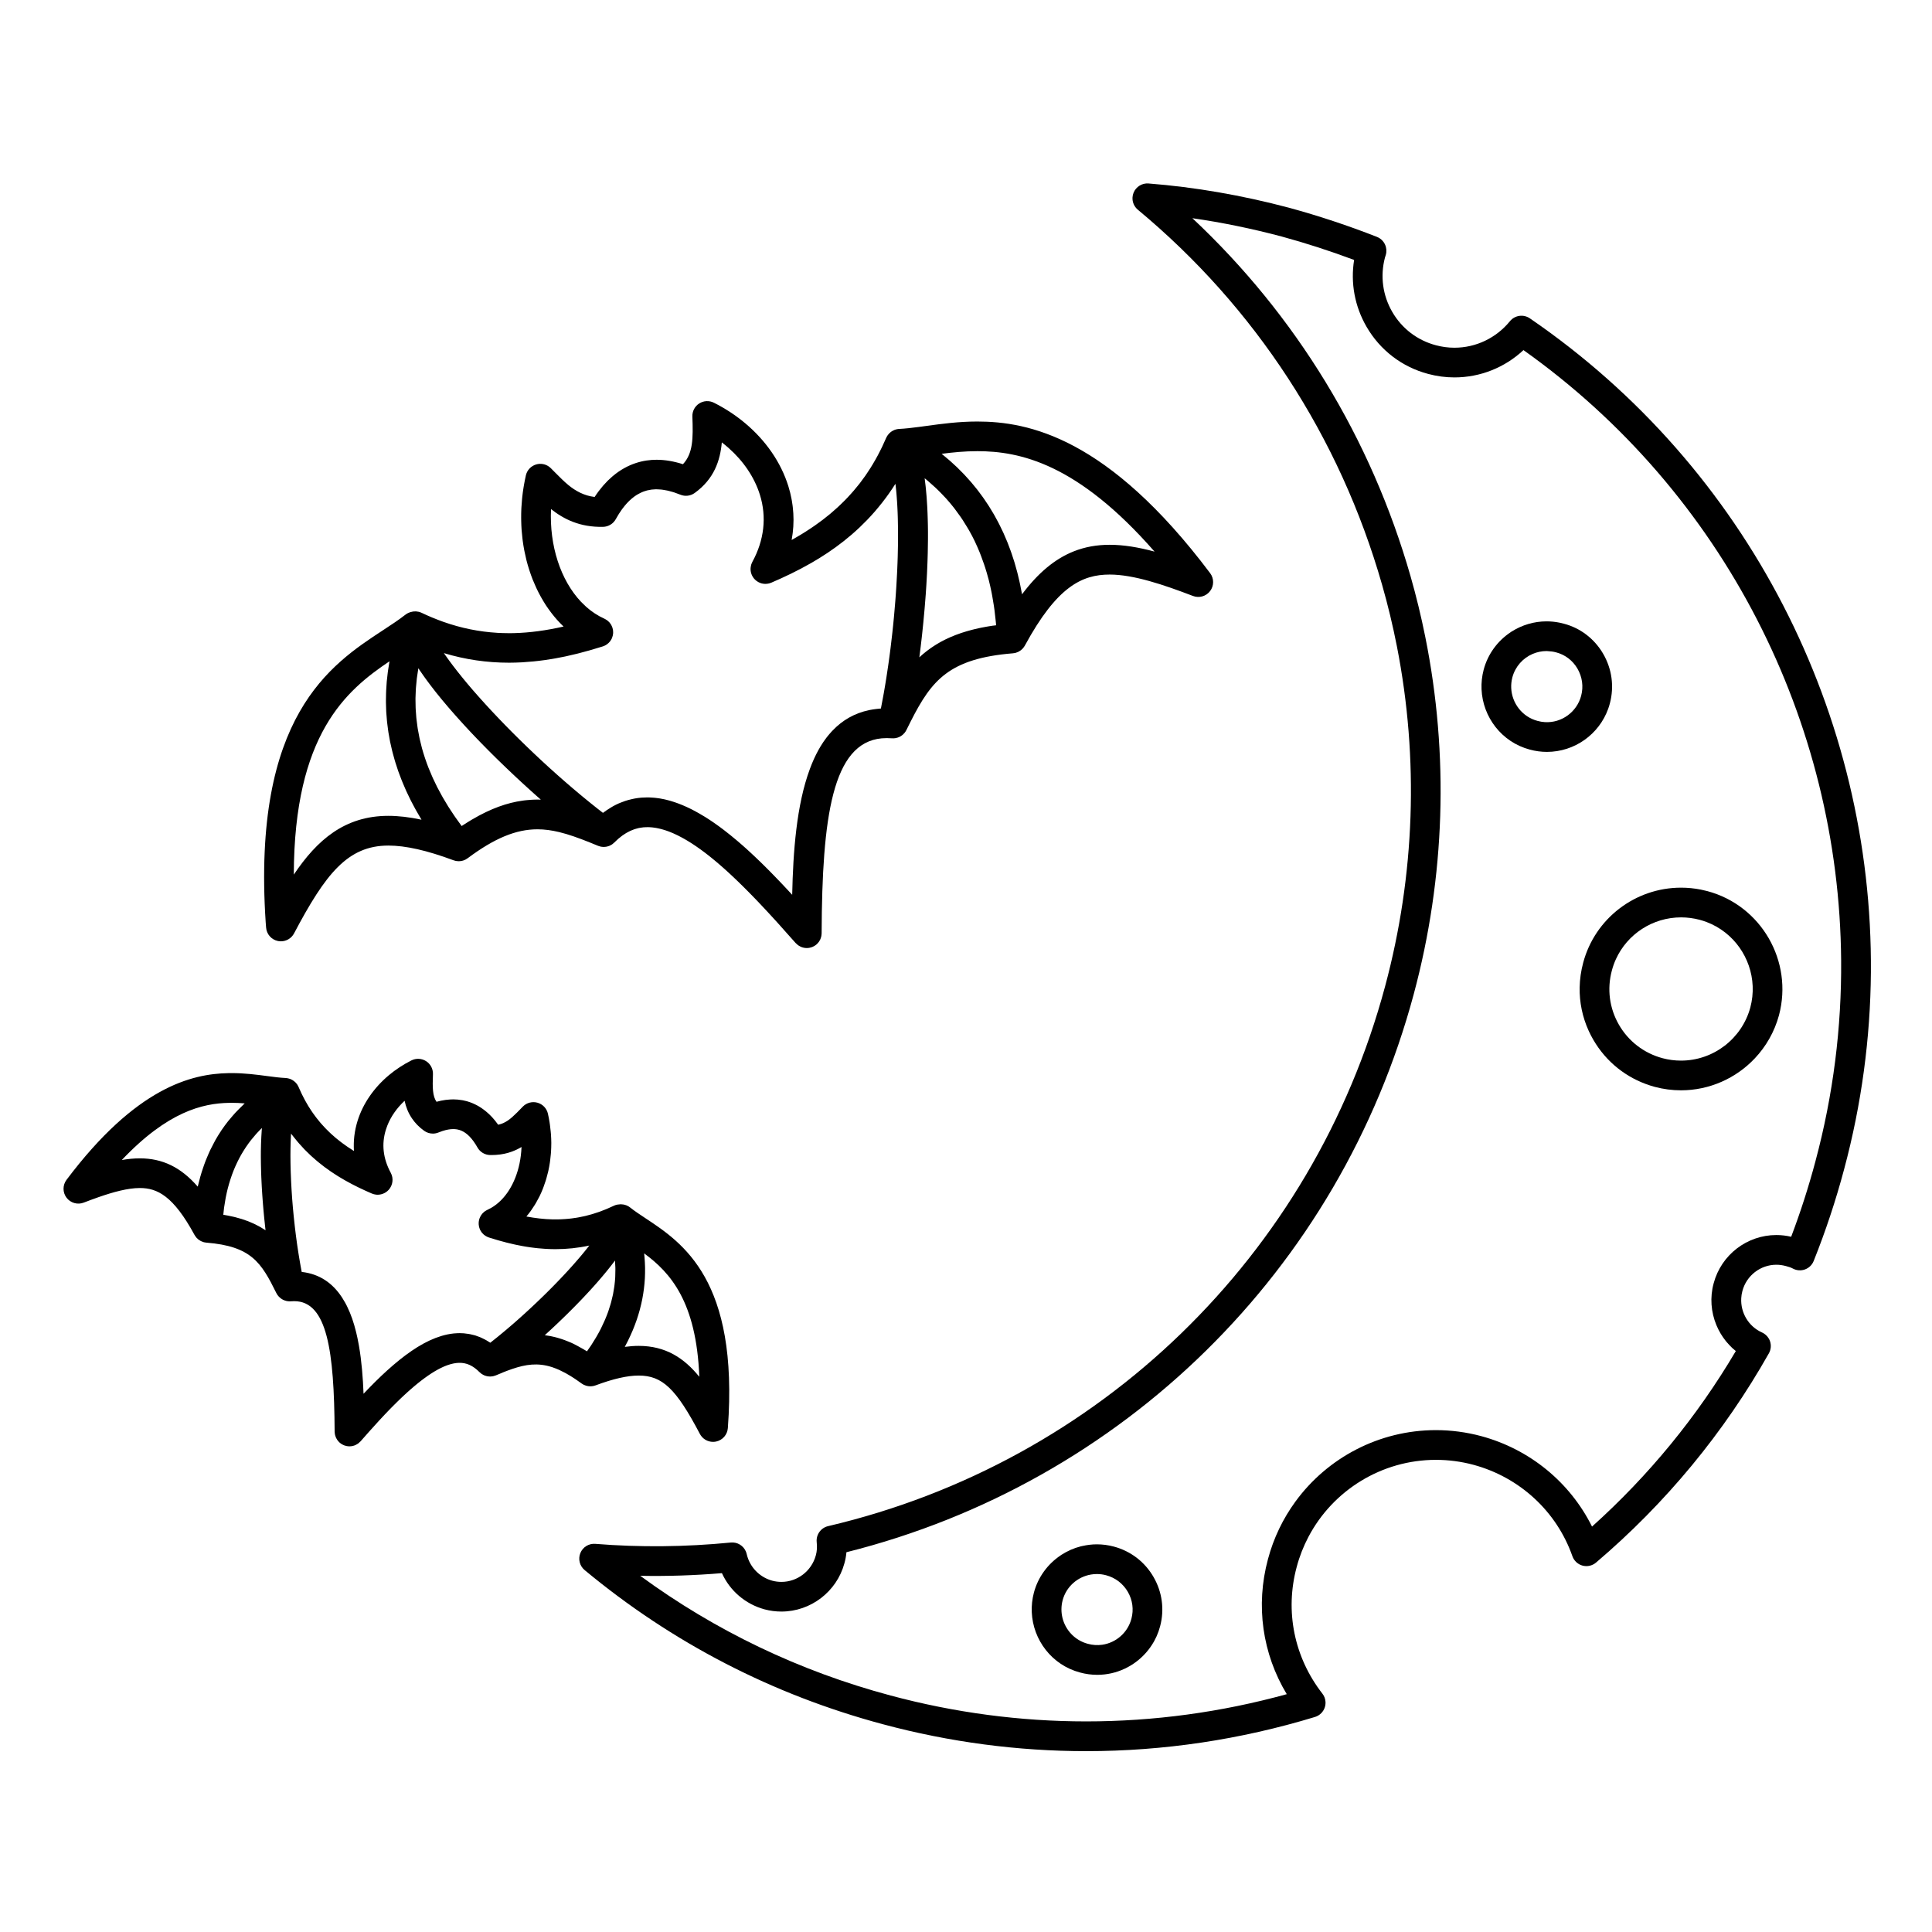 <?xml version="1.0" encoding="UTF-8"?>
<!-- Uploaded to: SVG Repo, www.svgrepo.com, Generator: SVG Repo Mixer Tools -->
<svg fill="#000000" width="800px" height="800px" version="1.1" viewBox="144 144 512 512" xmlns="http://www.w3.org/2000/svg">
 <g>
  <path d="m570.2 331.8c0.164-0.453 0.309-0.918 0.43-1.391 1.191-4.477 0.555-9.156-1.793-13.18-2.332-3.988-6.055-6.816-10.434-7.953-0.371-0.102-0.746-0.191-1.125-0.266-1.129-0.227-2.277-0.344-3.422-0.344-3.344 0-6.512 0.973-9.203 2.672-0.055 0.035-0.113 0.062-0.168 0.098-0.066 0.043-0.125 0.09-0.191 0.137-3.406 2.273-5.996 5.734-7.106 9.898-0.457 1.734-0.637 3.477-0.566 5.18 0.312 7.383 5.34 14.023 12.785 15.996 1.484 0.406 3.012 0.613 4.539 0.613 7.332 0 13.824-4.648 16.254-11.461zm-7.176-3.414c-1.141 4.309-5.184 7.262-9.637 6.984-0.637-0.039-1.281-0.148-1.926-0.324-4.07-1.078-6.805-4.703-6.973-8.73-0.039-0.93 0.059-1.879 0.309-2.824 0.758-2.84 2.781-5.086 5.367-6.195 1.141-0.488 2.391-0.762 3.691-0.762 0.129 0 0.258 0.02 0.387 0.027 0.707 0.031 1.414 0.121 2.144 0.32 2.383 0.617 4.394 2.148 5.656 4.312 1.281 2.203 1.629 4.754 0.98 7.191z"/>
  <path d="m277.24 507.72c0.359-0.145 0.719-0.285 1.066-0.418 0.059-0.023 0.113-0.043 0.172-0.062 0.422-0.16 0.84-0.312 1.246-0.449 0.008-0.004 0.02-0.008 0.027-0.008 3.609-1.23 6.742-1.664 10.391-0.527 0.082 0.027 0.168 0.055 0.254 0.082 0.328 0.109 0.66 0.234 0.996 0.367 0.23 0.094 0.465 0.191 0.707 0.301 0.082 0.035 0.164 0.078 0.246 0.113 0.461 0.215 0.945 0.453 1.449 0.727 0.098 0.055 0.199 0.109 0.301 0.164 0.367 0.203 0.746 0.43 1.137 0.668 0.281 0.176 0.566 0.348 0.855 0.543 0.18 0.117 0.363 0.242 0.551 0.367 0.477 0.324 0.961 0.66 1.465 1.031 0.012 0.008 0.023 0.012 0.031 0.02 0.012 0.008 0.02 0.02 0.031 0.027 0.078 0.055 0.164 0.098 0.246 0.145 0.082 0.051 0.156 0.105 0.242 0.148 0.012 0.008 0.023 0.012 0.039 0.016 0.07 0.035 0.148 0.062 0.223 0.09 0.121 0.051 0.242 0.105 0.367 0.145 0.066 0.02 0.137 0.031 0.203 0.051 0.133 0.035 0.266 0.066 0.402 0.086 0.082 0.012 0.164 0.012 0.242 0.02 0.105 0.008 0.211 0.023 0.316 0.023 0.016 0 0.031-0.004 0.043-0.004 0.254-0.004 0.508-0.031 0.762-0.082 0.023-0.004 0.043-0.008 0.066-0.012 0.051-0.012 0.098-0.035 0.148-0.047 0.117-0.031 0.238-0.059 0.355-0.102 4.699-1.754 8.445-2.606 11.441-2.606 6.266 0 9.902 3.469 16.215 15.469 0.691 1.312 2.043 2.102 3.481 2.102 0.266 0 0.535-0.027 0.805-0.082 1.719-0.355 2.992-1.812 3.125-3.562 2.906-39.258-11.961-49.09-21.797-55.598-1.508-0.996-2.93-1.938-4.09-2.863-0.012-0.008-0.023-0.016-0.035-0.023-0.039-0.031-0.082-0.055-0.121-0.082-0.016-0.012-0.027-0.023-0.043-0.031-0.043-0.031-0.078-0.066-0.121-0.094-0.043-0.027-0.09-0.047-0.133-0.074-0.078-0.047-0.156-0.086-0.234-0.125-0.004 0-0.004-0.004-0.008-0.004-0.043-0.02-0.082-0.047-0.125-0.066-0.043-0.02-0.082-0.039-0.125-0.055-0.039-0.016-0.074-0.027-0.113-0.043-0.07-0.027-0.141-0.047-0.211-0.066-0.098-0.031-0.191-0.062-0.293-0.086-0.027-0.008-0.059-0.012-0.086-0.016-0.027-0.008-0.055-0.016-0.082-0.02-0.008-0.004-0.016-0.008-0.023-0.008-0.047-0.008-0.094-0.004-0.141-0.012h-0.004c-0.117-0.016-0.23-0.031-0.348-0.035-0.055-0.004-0.105-0.008-0.16-0.008-0.016 0-0.027-0.004-0.043-0.004h-0.086-0.02-0.07c-0.023 0-0.051 0.008-0.074 0.008-0.215 0.004-0.43 0.031-0.645 0.07-0.062 0.012-0.121 0.012-0.184 0.027-0.273 0.062-0.543 0.152-0.805 0.281-0.152 0.07-0.301 0.137-0.453 0.203-0.461 0.215-0.926 0.43-1.387 0.621-0.164 0.07-0.328 0.129-0.488 0.195-0.469 0.188-0.938 0.375-1.406 0.547-0.125 0.047-0.254 0.086-0.383 0.129-0.504 0.176-1.012 0.344-1.52 0.496-0.109 0.035-0.223 0.062-0.332 0.094-0.52 0.148-1.035 0.289-1.559 0.414-0.121 0.031-0.246 0.055-0.371 0.082-0.492 0.109-0.988 0.215-1.488 0.305-0.168 0.031-0.34 0.059-0.508 0.086-0.434 0.07-0.871 0.137-1.309 0.188-0.246 0.031-0.492 0.059-0.742 0.082-0.34 0.035-0.684 0.062-1.027 0.086-0.348 0.023-0.699 0.047-1.051 0.059-0.227 0.012-0.453 0.016-0.68 0.02-0.48 0.012-0.965 0.016-1.453 0.008-0.051 0-0.098-0.004-0.148-0.004-2.203-0.055-4.484-0.316-6.867-0.762 0.379-0.445 0.742-0.91 1.094-1.387 0.086-0.113 0.164-0.238 0.246-0.355 0.309-0.438 0.605-0.883 0.887-1.344 0.109-0.176 0.215-0.355 0.32-0.535 0.273-0.469 0.535-0.949 0.781-1.441 0.066-0.133 0.137-0.258 0.203-0.391 0.301-0.617 0.578-1.25 0.836-1.902 0.066-0.164 0.121-0.332 0.184-0.496 0.191-0.508 0.371-1.02 0.535-1.543 0.066-0.211 0.133-0.422 0.195-0.633 0.168-0.574 0.32-1.152 0.457-1.742 0.027-0.125 0.062-0.242 0.09-0.367 0.156-0.707 0.285-1.426 0.395-2.152 0.031-0.195 0.051-0.398 0.078-0.594 0.074-0.555 0.133-1.117 0.18-1.68 0.02-0.227 0.039-0.453 0.051-0.68 0.043-0.676 0.066-1.355 0.066-2.043 0-0.078 0.004-0.16 0.004-0.238-0.004-0.762-0.039-1.527-0.094-2.297-0.016-0.219-0.039-0.434-0.059-0.652-0.051-0.582-0.117-1.168-0.199-1.75-0.031-0.227-0.062-0.457-0.098-0.684-0.125-0.781-0.266-1.559-0.445-2.34-0.32-1.402-1.379-2.519-2.766-2.91s-2.871 0.004-3.883 1.031l-0.629 0.648c-0.324 0.332-0.629 0.641-0.922 0.938-1.73 1.727-3.086 2.824-4.984 3.219-0.254-0.355-0.512-0.695-0.77-1.016-0.062-0.074-0.125-0.145-0.184-0.219-0.199-0.242-0.402-0.48-0.605-0.703-0.094-0.102-0.191-0.195-0.285-0.297-0.176-0.184-0.348-0.359-0.523-0.527-0.117-0.109-0.234-0.215-0.352-0.32-0.16-0.145-0.316-0.285-0.477-0.414-0.133-0.109-0.266-0.215-0.398-0.32-0.148-0.113-0.297-0.227-0.445-0.332-0.145-0.102-0.289-0.207-0.434-0.305-0.145-0.094-0.285-0.184-0.426-0.27-0.152-0.094-0.305-0.188-0.457-0.277-0.188-0.105-0.375-0.199-0.566-0.297-0.223-0.113-0.453-0.219-0.68-0.32-0.148-0.066-0.301-0.129-0.449-0.188-0.148-0.059-0.297-0.109-0.445-0.164-0.184-0.066-0.367-0.125-0.551-0.18-0.113-0.035-0.227-0.07-0.34-0.102-0.309-0.082-0.613-0.152-0.914-0.211-0.062-0.012-0.129-0.023-0.191-0.035-0.852-0.152-1.66-0.219-2.41-0.219-0.25 0-0.504 0.016-0.762 0.027-0.039 0.004-0.078 0.004-0.117 0.004-0.355 0.02-0.719 0.055-1.082 0.102-0.027 0.004-0.051 0.004-0.078 0.008-0.391 0.055-0.785 0.117-1.184 0.199-0.402 0.086-0.809 0.18-1.219 0.297-0.527-0.766-0.797-1.691-0.918-2.891-0.051-0.516-0.074-1.09-0.082-1.723 0-0.07-0.004-0.133-0.004-0.203 0-0.738 0.023-1.559 0.059-2.477 0.055-1.391-0.629-2.711-1.801-3.465-1.172-0.754-2.652-0.832-3.898-0.207-2.18 1.098-4.188 2.418-5.981 3.922-3.941 3.305-6.852 7.488-8.285 12.059-0.004 0.008-0.004 0.016-0.008 0.023-0.188 0.605-0.348 1.211-0.484 1.824-0.016 0.074-0.035 0.148-0.051 0.223-0.125 0.586-0.223 1.172-0.297 1.762-0.012 0.102-0.027 0.199-0.039 0.301-0.066 0.578-0.109 1.156-0.125 1.738-0.004 0.102-0.008 0.203-0.008 0.309-0.012 0.586 0 1.172 0.035 1.754 0.004 0.031 0 0.062 0.004 0.094-0.523-0.324-1.031-0.656-1.527-0.992-0.145-0.098-0.285-0.199-0.43-0.297-0.363-0.254-0.723-0.512-1.074-0.77-0.141-0.102-0.281-0.207-0.418-0.312-0.457-0.348-0.906-0.703-1.34-1.066-0.008-0.008-0.012-0.012-0.02-0.016-0.438-0.367-0.859-0.742-1.273-1.125-0.125-0.113-0.246-0.23-0.367-0.348-0.297-0.285-0.59-0.57-0.875-0.863-0.117-0.121-0.238-0.242-0.355-0.363-0.371-0.391-0.734-0.785-1.082-1.188-0.016-0.02-0.031-0.035-0.047-0.051-0.355-0.41-0.695-0.832-1.027-1.262-0.105-0.133-0.207-0.27-0.309-0.406-0.242-0.32-0.477-0.645-0.711-0.973-0.098-0.141-0.195-0.277-0.293-0.418-0.305-0.445-0.602-0.898-0.883-1.363-0.012-0.02-0.02-0.035-0.031-0.051-0.289-0.469-0.562-0.953-0.832-1.441-0.082-0.148-0.164-0.305-0.242-0.453-0.195-0.371-0.391-0.742-0.578-1.125-0.078-0.156-0.152-0.309-0.227-0.469-0.25-0.523-0.492-1.051-0.727-1.598-0.008-0.02-0.02-0.035-0.027-0.055-0.004-0.012-0.008-0.023-0.012-0.035-0.004-0.004-0.004-0.008-0.004-0.012-0.023-0.047-0.055-0.094-0.078-0.141-0.047-0.094-0.09-0.184-0.145-0.273-0.004-0.008-0.008-0.02-0.012-0.023-0.016-0.023-0.031-0.039-0.047-0.062-0.016-0.027-0.031-0.055-0.047-0.078-0.012-0.016-0.023-0.031-0.035-0.047-0.023-0.031-0.051-0.062-0.074-0.094-0.043-0.059-0.09-0.117-0.137-0.172-0.016-0.016-0.023-0.035-0.039-0.055-0.02-0.023-0.047-0.043-0.066-0.066-0.02-0.023-0.035-0.047-0.055-0.066-0.02-0.02-0.039-0.031-0.059-0.051-0.023-0.023-0.043-0.051-0.07-0.074-0.008-0.008-0.02-0.02-0.027-0.027-0.012-0.012-0.023-0.02-0.035-0.027-0.02-0.02-0.043-0.035-0.062-0.051-0.027-0.023-0.047-0.051-0.074-0.07-0.027-0.023-0.059-0.039-0.09-0.062-0.039-0.027-0.07-0.062-0.109-0.09-0.039-0.027-0.082-0.055-0.121-0.082-0.039-0.027-0.074-0.051-0.113-0.074-0.012-0.008-0.023-0.02-0.035-0.027-0.004-0.004-0.012-0.004-0.016-0.008-0.012-0.008-0.02-0.016-0.027-0.02-0.012-0.008-0.02-0.008-0.031-0.016-0.016-0.008-0.031-0.016-0.043-0.023-0.039-0.02-0.074-0.047-0.113-0.066-0.035-0.02-0.074-0.031-0.109-0.051-0.043-0.02-0.09-0.039-0.133-0.059-0.043-0.02-0.082-0.043-0.121-0.059-0.02-0.008-0.039-0.012-0.055-0.02-0.02-0.008-0.039-0.02-0.062-0.023-0.012-0.004-0.027-0.008-0.039-0.012-0.008-0.004-0.02-0.004-0.027-0.008-0.062-0.02-0.129-0.035-0.195-0.055-0.098-0.027-0.191-0.059-0.289-0.074-0.039-0.008-0.078-0.012-0.121-0.02-0.027-0.004-0.051-0.016-0.074-0.02-0.039-0.008-0.082-0.004-0.121-0.008-0.062-0.008-0.121-0.02-0.184-0.027h-0.059c-0.016 0-0.031-0.004-0.043-0.008-1.484-0.066-3.18-0.289-4.969-0.527-2.754-0.363-5.879-0.777-9.336-0.777-0.301 0-0.609 0.004-0.922 0.012-9.676 0.195-24.371 3.715-42.84 28.277-1.055 1.402-1.055 3.336 0.004 4.734 1.059 1.398 2.914 1.934 4.551 1.305 1.309-0.504 2.633-0.996 3.941-1.453 3.934-1.371 7.773-2.418 10.926-2.418 4.652 0 8.898 2.113 14.492 12.418 0.008 0.012 0.012 0.02 0.02 0.031 0.016 0.023 0.027 0.047 0.043 0.07 0.031 0.051 0.062 0.098 0.094 0.145 0.078 0.125 0.164 0.242 0.254 0.355 0.027 0.035 0.055 0.07 0.082 0.105 0.023 0.027 0.047 0.055 0.07 0.078 0.125 0.141 0.262 0.266 0.406 0.383 0.016 0.012 0.027 0.027 0.043 0.039 0.012 0.008 0.023 0.02 0.035 0.027 0.02 0.016 0.043 0.027 0.062 0.043 0.148 0.109 0.305 0.207 0.465 0.297 0.031 0.02 0.059 0.039 0.09 0.055 0.035 0.02 0.078 0.031 0.113 0.051 0.16 0.074 0.324 0.141 0.496 0.195 0.035 0.012 0.066 0.027 0.102 0.039 0.012 0.004 0.02 0.004 0.031 0.008 0.215 0.062 0.438 0.098 0.664 0.117 0.02 0.004 0.031 0.008 0.051 0.012 0.012 0 0.02 0.004 0.027 0.004 11.887 0.957 14.535 5.242 18.543 13.367 0.008 0.016 0.016 0.027 0.023 0.039 0.02 0.035 0.039 0.062 0.059 0.098 0.035 0.062 0.066 0.121 0.105 0.18 0.023 0.039 0.047 0.082 0.07 0.121 0.047 0.074 0.102 0.141 0.156 0.207 0.027 0.035 0.055 0.07 0.082 0.102 0.059 0.07 0.113 0.145 0.176 0.207 0 0 0 0.004 0.004 0.004 0.148 0.156 0.312 0.297 0.484 0.43 0.031 0.023 0.059 0.043 0.09 0.062 0.109 0.078 0.223 0.156 0.344 0.223 0.004 0.004 0.012 0.008 0.016 0.008 0.039 0.02 0.078 0.039 0.113 0.059 0.035 0.02 0.066 0.035 0.102 0.055 0.141 0.066 0.285 0.125 0.434 0.176 0.02 0.008 0.039 0.016 0.059 0.02 0.25 0.082 0.504 0.141 0.766 0.172 0.043 0.004 0.086 0.008 0.125 0.008 0.109 0.012 0.215 0.023 0.328 0.023 0.047 0 0.09 0 0.137-0.004 0.031 0 0.055-0.012 0.086-0.012 0.027-0.004 0.055 0.004 0.082 0h0.008c0.305-0.023 0.598-0.035 0.887-0.035 8.754 0 10.586 13.223 10.711 34.562 0 0.047 0.008 0.09 0.012 0.133 0.004 0.078 0.012 0.156 0.02 0.234 0.012 0.113 0.023 0.227 0.043 0.34 0.012 0.059 0.023 0.113 0.039 0.172s0.031 0.117 0.047 0.176c0.031 0.113 0.074 0.223 0.113 0.336 0.027 0.07 0.055 0.145 0.086 0.211 0.016 0.035 0.023 0.066 0.043 0.102 0.066 0.137 0.148 0.266 0.23 0.395 0.023 0.035 0.039 0.07 0.062 0.105 0.023 0.031 0.047 0.062 0.07 0.094 0.035 0.051 0.078 0.094 0.117 0.145 0.082 0.102 0.164 0.199 0.25 0.293 0.039 0.039 0.086 0.074 0.125 0.113 0 0.004 0.004 0.004 0.004 0.004 0.027 0.023 0.047 0.055 0.074 0.082 0.023 0.02 0.047 0.031 0.07 0.051 0.082 0.066 0.168 0.133 0.254 0.195 0.059 0.043 0.117 0.082 0.18 0.117 0.043 0.027 0.082 0.059 0.125 0.082 0.102 0.059 0.207 0.105 0.312 0.156 0.066 0.031 0.129 0.062 0.195 0.09 0.027 0.012 0.055 0.027 0.082 0.039h0.004c0.121 0.047 0.246 0.07 0.371 0.102 0.086 0.023 0.168 0.055 0.254 0.07 0.246 0.047 0.496 0.074 0.746 0.074h0.008 0.016c0.273-0.004 0.539-0.031 0.797-0.086 0.027-0.008 0.051-0.02 0.078-0.023 0.234-0.055 0.461-0.125 0.676-0.219 0.008-0.004 0.02-0.008 0.027-0.012 0.07-0.031 0.133-0.078 0.199-0.113 0.16-0.082 0.32-0.168 0.465-0.27 0.02-0.012 0.039-0.02 0.055-0.035 0.066-0.047 0.121-0.113 0.184-0.168 0.129-0.105 0.254-0.215 0.367-0.336 0.027-0.027 0.059-0.047 0.082-0.074 1.395-1.59 3.055-3.477 4.879-5.457 0.02-0.02 0.039-0.043 0.059-0.062 0.238-0.258 0.477-0.516 0.719-0.773 0.09-0.098 0.188-0.199 0.277-0.297 0.172-0.184 0.344-0.367 0.516-0.551 0.141-0.148 0.285-0.297 0.426-0.445 0.129-0.137 0.254-0.27 0.387-0.406 0.172-0.18 0.348-0.359 0.523-0.539 0.102-0.105 0.203-0.211 0.309-0.316 0.199-0.203 0.402-0.406 0.605-0.609 0.078-0.078 0.156-0.16 0.238-0.238 0.219-0.219 0.441-0.441 0.668-0.66l0.188-0.188c0.238-0.234 0.48-0.465 0.719-0.699 0.047-0.047 0.098-0.094 0.145-0.141 0.238-0.227 0.477-0.453 0.719-0.676 0.055-0.051 0.109-0.102 0.164-0.152 0.238-0.223 0.48-0.445 0.723-0.664 0.055-0.051 0.105-0.098 0.16-0.148 0.238-0.219 0.48-0.43 0.719-0.641 0.059-0.051 0.113-0.102 0.172-0.152 0.238-0.207 0.477-0.41 0.715-0.613 0.062-0.051 0.121-0.102 0.18-0.156 0.23-0.195 0.461-0.387 0.695-0.574 0.066-0.055 0.137-0.113 0.203-0.168 0.223-0.18 0.445-0.355 0.668-0.527 0.078-0.062 0.156-0.121 0.23-0.184 0.211-0.164 0.426-0.324 0.637-0.48 0.086-0.066 0.176-0.133 0.262-0.195 0.203-0.148 0.406-0.293 0.605-0.434 0.094-0.066 0.191-0.137 0.285-0.203 0.191-0.137 0.383-0.262 0.578-0.391 0.105-0.07 0.207-0.141 0.312-0.207 0.184-0.117 0.363-0.23 0.547-0.344 0.113-0.07 0.227-0.141 0.336-0.207 0.172-0.102 0.344-0.199 0.512-0.297 0.121-0.066 0.242-0.141 0.359-0.203 0.164-0.086 0.324-0.172 0.484-0.254 0.125-0.062 0.254-0.133 0.379-0.191 0.152-0.074 0.305-0.145 0.453-0.211 0.133-0.062 0.266-0.121 0.395-0.18 0.145-0.062 0.285-0.113 0.43-0.172 0.137-0.055 0.273-0.109 0.41-0.156s0.27-0.09 0.406-0.133c0.141-0.047 0.277-0.09 0.414-0.129 0.129-0.035 0.258-0.066 0.387-0.098 0.141-0.035 0.277-0.07 0.414-0.098 0.125-0.023 0.246-0.043 0.371-0.062 0.137-0.023 0.273-0.047 0.41-0.062 0.121-0.016 0.238-0.02 0.359-0.027 0.133-0.008 0.266-0.02 0.395-0.02 0.141-0.004 0.277 0.004 0.414 0.012 0.098 0.004 0.195 0.008 0.293 0.016 0.156 0.016 0.309 0.039 0.461 0.062 0.078 0.016 0.16 0.023 0.238 0.039 0.16 0.031 0.32 0.078 0.477 0.121 0.07 0.02 0.141 0.035 0.207 0.059 0.164 0.055 0.32 0.117 0.48 0.184 0.062 0.027 0.129 0.051 0.191 0.078 0.16 0.074 0.316 0.16 0.473 0.246 0.062 0.035 0.125 0.062 0.188 0.102 0.156 0.094 0.312 0.199 0.469 0.309 0.062 0.043 0.121 0.078 0.184 0.121 0.16 0.117 0.32 0.25 0.48 0.383 0.055 0.047 0.109 0.082 0.164 0.133 0.211 0.184 0.426 0.387 0.637 0.598 0.047 0.047 0.102 0.082 0.152 0.129 0.094 0.086 0.188 0.168 0.289 0.242 0.051 0.039 0.094 0.078 0.145 0.113 0.051 0.035 0.105 0.062 0.16 0.094 0.094 0.059 0.188 0.109 0.289 0.16 0.066 0.035 0.133 0.07 0.199 0.102 0.059 0.023 0.117 0.047 0.176 0.066 0.09 0.035 0.18 0.062 0.273 0.09 0.082 0.023 0.164 0.047 0.246 0.066 0.059 0.016 0.117 0.027 0.18 0.039 0.086 0.016 0.172 0.023 0.258 0.035 0.094 0.012 0.188 0.02 0.281 0.02 0.062 0.004 0.121 0.008 0.184 0.008 0.074 0 0.152-0.008 0.227-0.012 0.105-0.008 0.207-0.02 0.312-0.035 0.066-0.012 0.133-0.012 0.195-0.023 0.059-0.012 0.117-0.031 0.18-0.047 0.113-0.027 0.219-0.062 0.328-0.102 0.07-0.023 0.145-0.039 0.211-0.066 0.008-0.004 0.02-0.004 0.027-0.008 0.41-0.172 0.809-0.336 1.207-0.496 0.086-0.035 0.18-0.074 0.266-0.109 0.121-0.066 0.258-0.117 0.398-0.172zm17.988-7.941c-0.215-0.094-0.426-0.176-0.637-0.262-0.312-0.129-0.621-0.258-0.934-0.371-0.262-0.098-0.52-0.184-0.781-0.27-0.254-0.086-0.512-0.168-0.766-0.242-0.266-0.078-0.527-0.156-0.789-0.223-0.262-0.066-0.52-0.125-0.781-0.184-0.238-0.055-0.477-0.109-0.715-0.156-0.484-0.09-0.969-0.168-1.453-0.227 0.047-0.043 0.098-0.09 0.145-0.133 0.023-0.023 0.051-0.047 0.074-0.066 0.523-0.477 1.047-0.961 1.574-1.449 0.137-0.125 0.273-0.254 0.41-0.383 0.266-0.25 0.535-0.5 0.801-0.754 0.125-0.117 0.246-0.234 0.371-0.352 0.531-0.504 1.059-1.012 1.586-1.523 0.004-0.004 0.008-0.008 0.008-0.008 0.078-0.074 0.156-0.148 0.23-0.223 0.27-0.266 0.539-0.527 0.809-0.793 0.133-0.129 0.262-0.258 0.391-0.387 0.367-0.363 0.73-0.727 1.094-1.094l0.281-0.281c0.398-0.402 0.793-0.805 1.184-1.211 0.125-0.133 0.254-0.262 0.379-0.391 0.23-0.238 0.457-0.477 0.684-0.715 0.043-0.047 0.09-0.094 0.133-0.141 0.105-0.109 0.207-0.219 0.309-0.328 0.441-0.469 0.875-0.934 1.305-1.398 0.129-0.141 0.262-0.281 0.387-0.422 0.223-0.246 0.445-0.488 0.664-0.734 0.148-0.168 0.297-0.332 0.445-0.496 0.215-0.242 0.43-0.48 0.637-0.723 0.184-0.211 0.367-0.422 0.551-0.633 0.039-0.047 0.078-0.09 0.117-0.137 0.051-0.059 0.102-0.117 0.152-0.176 0.215-0.246 0.422-0.496 0.629-0.742 0.16-0.188 0.316-0.375 0.473-0.562 0.18-0.215 0.359-0.434 0.535-0.648 0.102-0.125 0.203-0.25 0.301-0.371 0.059-0.074 0.117-0.145 0.176-0.219 0.012-0.016 0.023-0.027 0.035-0.043 0.234-0.293 0.465-0.586 0.691-0.875 0.191-0.246 0.383-0.492 0.566-0.734 0.141-0.188 0.281-0.371 0.418-0.555 0.02-0.027 0.047-0.059 0.066-0.086 0.051 0.629 0.082 1.258 0.098 1.883 0.004 0.176 0.004 0.352 0.004 0.531 0.004 0.582-0.008 1.16-0.035 1.742-0.004 0.113-0.008 0.227-0.012 0.336-0.039 0.664-0.102 1.324-0.184 1.98-0.023 0.176-0.047 0.352-0.07 0.531-0.082 0.578-0.176 1.156-0.289 1.73-0.02 0.105-0.039 0.215-0.059 0.32-0.137 0.656-0.297 1.312-0.473 1.965-0.047 0.176-0.098 0.352-0.148 0.527-0.168 0.582-0.348 1.16-0.551 1.738-0.035 0.098-0.062 0.195-0.098 0.293-0.23 0.652-0.492 1.305-0.766 1.957-0.074 0.172-0.148 0.348-0.227 0.52-0.258 0.586-0.527 1.172-0.82 1.754-0.043 0.086-0.082 0.172-0.125 0.262-0.328 0.652-0.688 1.301-1.059 1.949-0.098 0.172-0.199 0.344-0.301 0.512-0.352 0.594-0.715 1.184-1.102 1.773-0.051 0.074-0.094 0.152-0.145 0.227-0.336 0.508-0.699 1.016-1.062 1.527-0.156-0.098-0.309-0.18-0.461-0.273-0.191-0.113-0.383-0.23-0.574-0.34-0.406-0.238-0.809-0.461-1.211-0.676-0.176-0.094-0.352-0.191-0.523-0.281-0.523-0.289-1.043-0.543-1.562-0.77zm34.094 9.082c-4.004-4.941-8.902-8.191-16.066-8.191-1.164 0-2.387 0.09-3.68 0.266 0.293-0.535 0.57-1.074 0.836-1.613 0.023-0.051 0.047-0.102 0.07-0.152 0.406-0.824 0.781-1.648 1.133-2.477 0.027-0.059 0.055-0.117 0.078-0.18 0.344-0.82 0.652-1.641 0.941-2.465 0.043-0.117 0.086-0.238 0.125-0.355 0.273-0.805 0.523-1.609 0.742-2.418 0.035-0.129 0.07-0.258 0.102-0.387 0.215-0.816 0.41-1.633 0.574-2.453 0.02-0.098 0.035-0.195 0.055-0.297 0.332-1.727 0.551-3.465 0.652-5.207 0.004-0.086 0.012-0.168 0.016-0.25 0.043-0.836 0.055-1.672 0.047-2.512 0-0.125-0.004-0.254-0.004-0.383-0.02-0.824-0.062-1.652-0.129-2.481-0.012-0.129-0.023-0.258-0.035-0.387-0.023-0.254-0.043-0.504-0.07-0.758 6.934 5.09 13.848 12.809 14.613 32.699zm-78.094-73.117c0.34 1.598 0.949 3.18 1.957 4.66 0.801 1.176 1.844 2.289 3.242 3.285 0.68 0.48 1.48 0.727 2.289 0.723 0.016 0 0.027 0.004 0.039 0.004 0.492-0.008 0.988-0.105 1.457-0.301 0.012-0.004 0.023-0.008 0.035-0.012 0.332-0.137 0.66-0.262 0.98-0.363 0.043-0.016 0.082-0.027 0.125-0.039 1-0.32 1.93-0.484 2.766-0.484 0.285 0 0.598 0.02 0.934 0.07 0.039 0.008 0.082 0.016 0.121 0.023 0.199 0.035 0.402 0.082 0.617 0.152 0.012 0.004 0.023 0.008 0.035 0.012 1.25 0.406 2.723 1.414 4.242 3.836 0.156 0.25 0.309 0.508 0.465 0.781 0.684 1.215 1.957 1.977 3.352 2.004l0.375 0.004c0.152 0 0.297-0.012 0.445-0.016 0.215-0.008 0.426-0.012 0.633-0.02 0.168-0.012 0.332-0.027 0.496-0.043 0.234-0.02 0.465-0.043 0.691-0.07 0.125-0.02 0.246-0.039 0.371-0.059 0.25-0.039 0.5-0.078 0.738-0.129 0.086-0.02 0.168-0.039 0.254-0.059 0.266-0.062 0.531-0.121 0.785-0.195 0.051-0.016 0.094-0.031 0.145-0.047 0.281-0.082 0.559-0.172 0.828-0.27 0.016-0.004 0.027-0.012 0.039-0.016 0.914-0.336 1.75-0.742 2.523-1.207-0.055 1.527-0.242 3.016-0.543 4.445-1.094 5.188-3.754 9.539-7.516 11.703-0.32 0.184-0.648 0.352-0.984 0.504-0.027 0.012-0.055 0.031-0.082 0.043-0.086 0.043-0.172 0.09-0.254 0.141-0.098 0.055-0.191 0.109-0.285 0.176-0.039 0.027-0.078 0.055-0.117 0.082-0.059 0.043-0.113 0.09-0.168 0.137-0.09 0.078-0.176 0.16-0.258 0.242-0.047 0.047-0.094 0.09-0.141 0.141-0.031 0.035-0.062 0.066-0.09 0.102-0.102 0.121-0.195 0.254-0.281 0.391-0.02 0.027-0.043 0.055-0.059 0.082-0.012 0.02-0.023 0.043-0.035 0.062-0.039 0.066-0.07 0.137-0.105 0.207-0.059 0.113-0.113 0.227-0.16 0.344-0.02 0.047-0.031 0.094-0.051 0.141-0.012 0.035-0.031 0.062-0.043 0.098-0.012 0.035-0.012 0.07-0.023 0.102-0.031 0.105-0.055 0.215-0.078 0.324-0.016 0.078-0.027 0.152-0.039 0.23v0.004c-0.008 0.051-0.02 0.102-0.027 0.152-0.012 0.109-0.008 0.223-0.008 0.336 0 0.07-0.008 0.145-0.004 0.215 0 0.023-0.004 0.047 0 0.07 0 0.02 0.008 0.039 0.008 0.062 0.008 0.078 0.02 0.152 0.031 0.23 0.016 0.109 0.023 0.219 0.047 0.328 0.008 0.039 0.023 0.074 0.031 0.109 0.004 0.012 0.008 0.02 0.008 0.027 0.02 0.078 0.043 0.152 0.066 0.23 0.035 0.109 0.074 0.215 0.117 0.32 0.012 0.031 0.02 0.059 0.031 0.09 0.016 0.035 0.039 0.066 0.055 0.102 0.02 0.043 0.039 0.082 0.062 0.121 0.031 0.062 0.066 0.117 0.102 0.176 0.055 0.09 0.109 0.176 0.172 0.258 0.035 0.047 0.062 0.098 0.098 0.141 0.016 0.02 0.035 0.039 0.055 0.059 0.004 0.004 0.004 0.008 0.008 0.008 0.07 0.086 0.145 0.164 0.219 0.242 0.059 0.062 0.117 0.117 0.176 0.176 0.027 0.023 0.047 0.051 0.074 0.07 0 0.004 0.004 0.004 0.004 0.004 0.055 0.047 0.113 0.086 0.172 0.129 0.066 0.051 0.133 0.102 0.203 0.148 0.066 0.043 0.133 0.082 0.199 0.121 0.043 0.023 0.082 0.047 0.125 0.07 0.059 0.031 0.117 0.062 0.176 0.094 0.102 0.051 0.207 0.09 0.312 0.129 0.059 0.023 0.113 0.051 0.176 0.07 0.117 0.039 0.227 0.066 0.344 0.105 0.609 0.195 1.234 0.383 1.875 0.57 0.199 0.059 0.395 0.109 0.59 0.168 0.566 0.16 1.145 0.316 1.73 0.469 0.164 0.043 0.328 0.082 0.488 0.121 0.57 0.145 1.145 0.277 1.73 0.406 0.184 0.039 0.367 0.078 0.551 0.117 0.512 0.105 1.027 0.207 1.551 0.305 0.266 0.051 0.535 0.094 0.797 0.141 0.418 0.07 0.836 0.137 1.262 0.195 0.391 0.055 0.777 0.102 1.164 0.148 0.312 0.035 0.621 0.074 0.938 0.105 0.555 0.055 1.109 0.098 1.656 0.133 0.172 0.012 0.344 0.027 0.52 0.035 0.805 0.043 1.605 0.07 2.398 0.07 3.062 0 6.047-0.316 8.988-0.957-0.102 0.129-0.207 0.266-0.309 0.395-0.191 0.246-0.391 0.492-0.59 0.746-0.164 0.203-0.328 0.406-0.496 0.613-0.199 0.242-0.406 0.492-0.613 0.742-0.172 0.203-0.34 0.406-0.516 0.613-0.348 0.41-0.707 0.824-1.074 1.242-0.203 0.23-0.414 0.469-0.621 0.703-0.207 0.23-0.414 0.465-0.625 0.703-0.227 0.254-0.461 0.508-0.691 0.762-0.207 0.227-0.418 0.457-0.633 0.688-0.238 0.254-0.473 0.512-0.715 0.77-0.262 0.281-0.531 0.562-0.801 0.844-0.391 0.41-0.789 0.824-1.191 1.238-0.227 0.23-0.449 0.465-0.68 0.695-0.266 0.27-0.535 0.543-0.805 0.812l-0.699 0.699c-0.27 0.266-0.535 0.531-0.805 0.797-0.289 0.281-0.578 0.562-0.867 0.844-0.402 0.391-0.809 0.781-1.219 1.168-0.289 0.273-0.578 0.551-0.871 0.824-0.262 0.246-0.523 0.488-0.785 0.734-0.285 0.266-0.566 0.523-0.852 0.785-0.258 0.234-0.512 0.473-0.77 0.707-0.352 0.32-0.703 0.637-1.059 0.953-0.297 0.266-0.594 0.527-0.891 0.793-0.406 0.359-0.812 0.715-1.223 1.07-0.227 0.195-0.453 0.391-0.684 0.586-0.34 0.293-0.68 0.582-1.02 0.867-0.227 0.191-0.449 0.379-0.676 0.566-0.41 0.344-0.82 0.68-1.23 1.016-0.145 0.117-0.285 0.234-0.43 0.352-0.543 0.438-1.082 0.871-1.621 1.293-0.055 0.043-0.113 0.086-0.168 0.133-0.352-0.238-0.707-0.457-1.07-0.66-0.125-0.07-0.254-0.137-0.379-0.203-0.289-0.152-0.582-0.297-0.875-0.43-0.137-0.062-0.277-0.125-0.414-0.184-0.398-0.164-0.797-0.309-1.203-0.438-0.109-0.035-0.223-0.059-0.336-0.09-0.328-0.094-0.656-0.172-0.992-0.238-0.145-0.031-0.289-0.059-0.438-0.082-0.398-0.066-0.801-0.121-1.207-0.156-0.043-0.004-0.086-0.012-0.133-0.016-0.363-0.027-0.73-0.043-1.102-0.043-0.074 0-0.148 0.012-0.223 0.012-0.074 0-0.148-0.008-0.223-0.004-0.363 0.012-0.723 0.039-1.086 0.074-0.055 0.008-0.109 0.016-0.164 0.02-0.441 0.051-0.887 0.117-1.332 0.207-0.066 0.012-0.137 0.023-0.203 0.039-0.477 0.098-0.953 0.219-1.434 0.359-0.07 0.02-0.141 0.043-0.207 0.062-0.984 0.297-1.973 0.676-2.961 1.133-0.062 0.027-0.125 0.059-0.188 0.086-1.012 0.477-2.027 1.027-3.043 1.652-0.031 0.02-0.062 0.035-0.09 0.055-0.508 0.312-1.016 0.645-1.523 0.992-0.035 0.023-0.066 0.047-0.102 0.07-1.023 0.703-2.051 1.469-3.074 2.289-0.039 0.031-0.074 0.059-0.113 0.09-1.035 0.836-2.074 1.723-3.106 2.656-0.016 0.016-0.031 0.027-0.047 0.039-0.52 0.469-1.035 0.949-1.555 1.441-0.02 0.016-0.035 0.035-0.055 0.051-1.031 0.98-2.062 2.004-3.09 3.055-0.031 0.031-0.062 0.062-0.094 0.098-0.512 0.523-1.02 1.055-1.527 1.59-0.164-4.254-0.504-8.629-1.219-12.73-0.008-0.047-0.02-0.098-0.027-0.145-0.109-0.625-0.23-1.246-0.359-1.859-0.094-0.457-0.199-0.902-0.305-1.348-0.031-0.129-0.062-0.258-0.094-0.387-0.586-2.391-1.336-4.582-2.289-6.535-0.055-0.113-0.109-0.23-0.164-0.344-0.137-0.27-0.277-0.535-0.422-0.797-0.254-0.465-0.527-0.918-0.809-1.352-0.043-0.062-0.082-0.121-0.125-0.184-2.41-3.609-5.797-6.07-10.574-6.609-0.023-0.113-0.043-0.227-0.066-0.344-0.098-0.523-0.195-1.047-0.289-1.578-0.027-0.152-0.055-0.305-0.082-0.457-0.02-0.113-0.039-0.234-0.059-0.348-0.094-0.555-0.188-1.113-0.281-1.676-0.039-0.238-0.074-0.477-0.113-0.719-0.004-0.023-0.008-0.047-0.012-0.07-0.074-0.488-0.152-0.98-0.223-1.477-0.016-0.094-0.027-0.188-0.043-0.281-0.027-0.184-0.055-0.371-0.078-0.555-0.078-0.547-0.152-1.098-0.223-1.648-0.023-0.18-0.047-0.355-0.07-0.539-0.004-0.039-0.012-0.078-0.016-0.117-0.082-0.648-0.164-1.301-0.238-1.949-0.027-0.23-0.055-0.465-0.078-0.699 0-0.016-0.004-0.031-0.004-0.047-0.059-0.516-0.113-1.031-0.168-1.543-0.008-0.086-0.02-0.176-0.027-0.266-0.02-0.188-0.039-0.371-0.059-0.559-0.055-0.547-0.105-1.09-0.156-1.633-0.02-0.195-0.035-0.391-0.055-0.582-0.059-0.688-0.113-1.371-0.168-2.051-0.016-0.223-0.031-0.441-0.047-0.66-0.039-0.523-0.074-1.047-0.105-1.562-0.008-0.098-0.012-0.195-0.02-0.293-0.012-0.156-0.02-0.312-0.027-0.469-0.031-0.531-0.059-1.059-0.086-1.582-0.008-0.184-0.02-0.371-0.027-0.559-0.031-0.664-0.059-1.32-0.078-1.969-0.008-0.195-0.012-0.387-0.02-0.578-0.016-0.5-0.027-0.992-0.039-1.48-0.004-0.098-0.004-0.195-0.004-0.293-0.004-0.133-0.004-0.262-0.008-0.395-0.008-0.48-0.012-0.957-0.012-1.426 0-0.18-0.004-0.359-0.004-0.535 0-0.605 0.004-1.199 0.016-1.777 0.004-0.164 0.008-0.32 0.012-0.484 0.008-0.441 0.02-0.875 0.035-1.301 0.004-0.113 0.008-0.23 0.012-0.344 0.004-0.09 0.008-0.18 0.012-0.27 0.016-0.406 0.035-0.801 0.059-1.188 0.008-0.117 0.012-0.234 0.02-0.348 0.055 0.074 0.113 0.145 0.172 0.219 0.133 0.18 0.27 0.348 0.406 0.52 0.348 0.449 0.703 0.887 1.066 1.316 0.156 0.184 0.312 0.371 0.473 0.551 0.395 0.449 0.793 0.887 1.195 1.309 0.105 0.109 0.211 0.227 0.316 0.34 0.508 0.523 1.023 1.027 1.547 1.512 0.133 0.121 0.262 0.234 0.395 0.355 0.402 0.367 0.809 0.723 1.219 1.066 0.168 0.145 0.336 0.285 0.508 0.422 0.41 0.336 0.824 0.664 1.242 0.98 0.133 0.102 0.262 0.203 0.391 0.301 0.543 0.406 1.09 0.797 1.641 1.172 0.105 0.074 0.211 0.141 0.32 0.211 0.449 0.301 0.898 0.594 1.348 0.879 0.168 0.105 0.34 0.211 0.508 0.312 0.414 0.254 0.832 0.5 1.246 0.738 0.145 0.082 0.289 0.168 0.434 0.25 0.551 0.309 1.098 0.609 1.645 0.898 0.062 0.035 0.125 0.062 0.191 0.098 0.488 0.254 0.969 0.496 1.453 0.734 0.164 0.078 0.324 0.156 0.484 0.234 0.398 0.191 0.797 0.379 1.191 0.559 0.148 0.07 0.301 0.141 0.449 0.207 0.523 0.234 1.043 0.469 1.551 0.688 0.09 0.039 0.188 0.062 0.281 0.094 0.074 0.027 0.148 0.055 0.227 0.078 0.062 0.02 0.129 0.031 0.191 0.047 0.074 0.02 0.152 0.027 0.227 0.039 0.062 0.012 0.129 0.027 0.191 0.035 0.023 0.004 0.047 0.012 0.07 0.012 0.078 0.008 0.156 0 0.23 0.004 0.047 0.004 0.094 0.016 0.141 0.016 0.043 0 0.086-0.008 0.129-0.012 0.059-0.004 0.121-0.004 0.18-0.008 0.051-0.004 0.098-0.012 0.148-0.016 0.082-0.012 0.164-0.023 0.246-0.039 0.086-0.016 0.172-0.035 0.254-0.055 0.055-0.016 0.109-0.02 0.164-0.039 0.023-0.008 0.047-0.02 0.074-0.027 0.023-0.008 0.043-0.02 0.066-0.023 0.086-0.027 0.168-0.062 0.254-0.094 0.094-0.039 0.184-0.082 0.273-0.129 0.027-0.016 0.059-0.02 0.086-0.035 0.008-0.004 0.016-0.012 0.027-0.02 0.047-0.023 0.09-0.055 0.137-0.082 0.094-0.059 0.184-0.121 0.277-0.188 0.062-0.047 0.125-0.086 0.184-0.137 0.02-0.016 0.039-0.031 0.059-0.047 0.078-0.066 0.152-0.145 0.227-0.219 0.039-0.039 0.086-0.074 0.125-0.117 0.012-0.016 0.023-0.031 0.035-0.047 0.035-0.039 0.066-0.074 0.098-0.113 0.039-0.047 0.07-0.098 0.109-0.148 0.008-0.012 0.016-0.02 0.023-0.031 0.047-0.062 0.098-0.125 0.137-0.188 0.043-0.066 0.078-0.137 0.113-0.203 0.035-0.062 0.066-0.121 0.098-0.184 0.023-0.051 0.051-0.098 0.074-0.148 0.004-0.012 0.012-0.023 0.02-0.035 0.016-0.035 0.02-0.07 0.035-0.105 0.031-0.074 0.059-0.152 0.082-0.23 0.016-0.043 0.031-0.082 0.047-0.121 0.02-0.066 0.031-0.133 0.043-0.195 0.02-0.078 0.035-0.156 0.047-0.23 0.016-0.082 0.031-0.164 0.043-0.246 0.008-0.062 0.004-0.125 0.008-0.188 0-0.02 0-0.035 0.004-0.055 0.004-0.074 0.012-0.148 0.012-0.223 0-0.078-0.008-0.152-0.012-0.227-0.008-0.082-0.016-0.164-0.027-0.246-0.008-0.07-0.012-0.141-0.023-0.211-0.004-0.016-0.008-0.031-0.012-0.047-0.016-0.074-0.039-0.145-0.059-0.219-0.02-0.074-0.035-0.148-0.059-0.223-0.02-0.062-0.039-0.121-0.062-0.18-0.027-0.07-0.062-0.141-0.094-0.211-0.043-0.094-0.074-0.188-0.121-0.277-2.047-3.785-2.481-7.633-1.281-11.441 0.109-0.348 0.234-0.699 0.367-1.043 0.949-2.422 2.523-4.664 4.578-6.586zm-38.125 33.504c-0.121-0.07-0.25-0.141-0.379-0.211-0.328-0.184-0.664-0.359-1.008-0.531-0.156-0.074-0.309-0.152-0.469-0.223-0.355-0.164-0.719-0.324-1.094-0.477-0.148-0.059-0.289-0.121-0.438-0.18-1.055-0.406-2.188-0.762-3.418-1.07-0.18-0.047-0.371-0.086-0.555-0.129-0.445-0.102-0.898-0.199-1.367-0.289-0.227-0.043-0.457-0.086-0.691-0.125-0.172-0.031-0.332-0.062-0.508-0.094 0.062-0.629 0.121-1.258 0.203-1.867 0.008-0.059 0.02-0.109 0.027-0.168 0.102-0.738 0.223-1.465 0.355-2.18 0.031-0.168 0.062-0.336 0.094-0.504 0.152-0.758 0.312-1.5 0.5-2.231 0.016-0.051 0.027-0.102 0.043-0.152 0.176-0.684 0.371-1.355 0.582-2.016 0.047-0.145 0.09-0.289 0.141-0.434 0.23-0.699 0.473-1.387 0.738-2.055 0.02-0.051 0.039-0.094 0.059-0.145 0.25-0.629 0.523-1.242 0.809-1.844 0.059-0.125 0.117-0.254 0.18-0.379 0.309-0.637 0.637-1.266 0.98-1.875 0.027-0.051 0.059-0.094 0.086-0.145 0.324-0.566 0.672-1.121 1.027-1.664 0.074-0.109 0.145-0.223 0.219-0.332 0.391-0.578 0.797-1.141 1.223-1.691 0.039-0.051 0.082-0.102 0.121-0.152 0.398-0.504 0.812-0.996 1.242-1.477 0.086-0.098 0.176-0.199 0.266-0.297 0.43-0.473 0.879-0.93 1.34-1.379-0.004 0.035-0.004 0.07-0.008 0.102-0.004 0.051-0.008 0.102-0.012 0.156-0.012 0.145-0.023 0.285-0.035 0.426-0.035 0.504-0.07 1.012-0.094 1.527-0.004 0.059-0.004 0.117-0.008 0.176-0.008 0.176-0.016 0.355-0.023 0.535-0.004 0.074-0.008 0.148-0.012 0.223-0.008 0.223-0.02 0.449-0.027 0.672-0.004 0.156-0.012 0.312-0.016 0.473-0.012 0.441-0.023 0.887-0.031 1.336-0.004 0.109-0.004 0.223-0.008 0.332 0 0.086-0.004 0.176-0.004 0.262v0.152c-0.004 0.414-0.008 0.828-0.004 1.246 0 0.148 0 0.297 0.004 0.441 0.004 0.445 0.008 0.891 0.016 1.336 0 0.062 0 0.125 0.004 0.188v0.062c0 0.07 0.004 0.145 0.004 0.219 0.012 0.574 0.023 1.148 0.043 1.727 0.004 0.082 0.008 0.164 0.008 0.242 0.016 0.406 0.027 0.809 0.043 1.215 0 0.035 0.004 0.074 0.004 0.109 0.004 0.07 0.008 0.141 0.012 0.207 0.008 0.172 0.016 0.344 0.023 0.512 0.023 0.496 0.047 0.996 0.074 1.5 0.004 0.098 0.012 0.195 0.016 0.297 0.016 0.262 0.031 0.52 0.047 0.781 0.008 0.09 0.012 0.184 0.016 0.273 0.016 0.238 0.031 0.48 0.047 0.719 0.012 0.156 0.023 0.312 0.031 0.473 0.031 0.465 0.066 0.93 0.102 1.391 0.012 0.16 0.023 0.324 0.039 0.484 0.008 0.105 0.016 0.211 0.023 0.316 0 0.02 0.004 0.039 0.004 0.059 0.039 0.465 0.078 0.926 0.117 1.387 0.008 0.102 0.02 0.199 0.027 0.301 0.047 0.5 0.094 1.004 0.141 1.5 0.008 0.094 0.02 0.191 0.027 0.285 0.008 0.074 0.016 0.152 0.023 0.227 0.051 0.5 0.102 1 0.156 1.496 0.012 0.094 0.02 0.184 0.027 0.277 0.055 0.488 0.105 0.973 0.164 1.457-0.398-0.262-0.828-0.527-1.27-0.785zm-7.727-32.992c1.188 0 2.344 0.059 3.469 0.152-0.113 0.102-0.211 0.215-0.324 0.32-0.453 0.426-0.887 0.859-1.316 1.301-0.273 0.277-0.551 0.551-0.812 0.836-0.469 0.508-0.91 1.035-1.352 1.562-0.199 0.238-0.406 0.469-0.598 0.711-0.617 0.785-1.211 1.586-1.77 2.414-0.035 0.055-0.066 0.109-0.102 0.164-0.52 0.777-1.008 1.57-1.473 2.387-0.164 0.285-0.309 0.586-0.465 0.879-0.32 0.594-0.637 1.195-0.93 1.809-0.168 0.355-0.324 0.723-0.484 1.086-0.254 0.574-0.5 1.148-0.73 1.738-0.156 0.395-0.297 0.801-0.441 1.203-0.207 0.578-0.406 1.164-0.594 1.762-0.133 0.422-0.258 0.848-0.379 1.277-0.168 0.602-0.328 1.211-0.473 1.828-0.062 0.266-0.145 0.516-0.203 0.781-4.504-5.18-9.387-7.492-15.352-7.492-0.77 0-1.555 0.039-2.348 0.113-0.793 0.074-1.602 0.188-2.426 0.332 12.121-12.797 21.383-15.027 28.434-15.152 0.223-0.008 0.445-0.012 0.668-0.012z"/>
  <path d="m214.52 389.81c0.129 1.75 1.398 3.207 3.117 3.566 0.27 0.059 0.539 0.082 0.809 0.082 1.438 0 2.789-0.789 3.481-2.098 8.332-15.773 14.199-23.277 25.008-23.277 4.562 0 10.211 1.277 17.258 3.902 0.035 0.012 0.066 0.016 0.102 0.027 0.082 0.027 0.168 0.047 0.25 0.07 0.055 0.016 0.105 0.039 0.16 0.051 0.02 0.004 0.043 0.008 0.062 0.012 0.031 0.008 0.062 0.016 0.09 0.02 0.102 0.02 0.203 0.023 0.309 0.035 0.121 0.012 0.242 0.027 0.363 0.027 0.016 0 0.031 0.004 0.043 0.004 0.012 0 0.02-0.004 0.031-0.004 0.012 0 0.023 0.004 0.035 0.004 0.051 0 0.098-0.016 0.148-0.016 0.035-0.004 0.07-0.004 0.105-0.008 0.082-0.008 0.164-0.008 0.242-0.02 0.051-0.008 0.102-0.02 0.156-0.027 0.109-0.02 0.215-0.047 0.32-0.074 0.043-0.012 0.09-0.02 0.137-0.035 0.059-0.02 0.117-0.043 0.176-0.066 0.125-0.047 0.246-0.09 0.367-0.148 0.016-0.008 0.031-0.02 0.047-0.027 0.047-0.023 0.09-0.051 0.133-0.074 0.164-0.09 0.324-0.188 0.473-0.301 7.102-5.301 12.805-7.664 18.492-7.664 1.895 0 3.785 0.266 5.719 0.73h0.004c0.637 0.152 1.281 0.328 1.934 0.523 0.016 0.004 0.031 0.012 0.047 0.016 0.637 0.188 1.277 0.398 1.93 0.621 0.039 0.016 0.078 0.027 0.117 0.043 0.633 0.219 1.273 0.449 1.926 0.695 0.062 0.023 0.125 0.047 0.184 0.07 0.641 0.242 1.289 0.496 1.953 0.762 0.062 0.023 0.129 0.051 0.191 0.078 0.676 0.27 1.359 0.551 2.059 0.84 0.008 0.004 0.012 0.004 0.02 0.008 0.074 0.031 0.148 0.047 0.223 0.07 0.109 0.035 0.215 0.07 0.328 0.098 0.059 0.016 0.113 0.035 0.172 0.047 0.066 0.016 0.137 0.02 0.207 0.027 0.102 0.016 0.203 0.027 0.309 0.031 0.074 0.004 0.148 0.012 0.219 0.012 0.066 0 0.133-0.004 0.195-0.008 0.094-0.004 0.184-0.012 0.277-0.023 0.082-0.012 0.164-0.02 0.246-0.031 0.066-0.012 0.129-0.027 0.195-0.043 0.082-0.02 0.16-0.043 0.242-0.066 0.086-0.027 0.172-0.055 0.258-0.086 0.066-0.023 0.129-0.047 0.191-0.074 0.066-0.031 0.129-0.066 0.195-0.098 0.094-0.047 0.184-0.102 0.277-0.156 0.059-0.035 0.117-0.066 0.176-0.105 0.047-0.035 0.09-0.074 0.137-0.109 0.102-0.074 0.195-0.16 0.289-0.246 0.027-0.027 0.059-0.047 0.086-0.074 0.02-0.02 0.047-0.035 0.066-0.055 0.344-0.348 0.688-0.676 1.039-0.98 0.086-0.074 0.176-0.141 0.266-0.211 0.262-0.219 0.523-0.434 0.789-0.629 0.137-0.102 0.277-0.184 0.418-0.277 0.219-0.145 0.434-0.297 0.652-0.426 0.164-0.098 0.328-0.176 0.496-0.262 0.199-0.105 0.398-0.215 0.598-0.309 0.184-0.082 0.367-0.148 0.551-0.223 0.188-0.074 0.375-0.156 0.566-0.219 0.195-0.066 0.395-0.113 0.59-0.164 0.184-0.051 0.367-0.105 0.555-0.145 0.199-0.043 0.402-0.07 0.605-0.098 0.191-0.027 0.379-0.062 0.574-0.078 0.195-0.02 0.391-0.023 0.59-0.031 0.219-0.008 0.434-0.02 0.656-0.016 0.16 0.004 0.32 0.012 0.484 0.02 0.191 0.012 0.379 0.02 0.57 0.039 0.16 0.016 0.324 0.039 0.484 0.062 0.203 0.027 0.402 0.055 0.605 0.09 0.156 0.027 0.312 0.062 0.469 0.094 0.215 0.043 0.426 0.09 0.645 0.145 0.148 0.039 0.301 0.082 0.453 0.121 0.223 0.062 0.449 0.125 0.676 0.195 0.145 0.047 0.293 0.098 0.441 0.148 0.234 0.078 0.469 0.16 0.703 0.25 0.145 0.055 0.289 0.113 0.43 0.172 0.242 0.098 0.484 0.195 0.73 0.305 0.141 0.062 0.281 0.129 0.418 0.191 0.25 0.113 0.5 0.23 0.754 0.355 0.137 0.066 0.273 0.141 0.41 0.211 0.258 0.133 0.516 0.266 0.777 0.406 0.137 0.074 0.27 0.152 0.406 0.227 0.266 0.148 0.527 0.297 0.793 0.457 0.137 0.078 0.27 0.164 0.406 0.246 0.27 0.164 0.535 0.328 0.809 0.5 0.133 0.086 0.266 0.176 0.398 0.262 0.273 0.18 0.547 0.359 0.824 0.547 0.133 0.09 0.266 0.188 0.398 0.281 0.277 0.191 0.555 0.387 0.832 0.586 0.133 0.098 0.266 0.195 0.398 0.293 0.281 0.207 0.562 0.414 0.844 0.629 0.129 0.098 0.262 0.203 0.391 0.305 0.285 0.219 0.57 0.441 0.855 0.668 0.133 0.105 0.266 0.215 0.398 0.324 0.285 0.23 0.57 0.461 0.855 0.699 0.133 0.109 0.266 0.227 0.398 0.336 0.289 0.242 0.574 0.48 0.859 0.73 0.133 0.113 0.266 0.23 0.398 0.348 0.289 0.25 0.578 0.504 0.867 0.762 0.133 0.117 0.266 0.238 0.398 0.359 0.293 0.262 0.582 0.527 0.875 0.797 0.125 0.113 0.25 0.23 0.375 0.348 0.301 0.277 0.598 0.555 0.898 0.84 0.117 0.113 0.238 0.227 0.355 0.34 0.309 0.293 0.613 0.586 0.922 0.883 0.109 0.105 0.219 0.215 0.328 0.324 0.316 0.309 0.633 0.617 0.949 0.93 0.102 0.102 0.203 0.203 0.301 0.301 0.324 0.324 0.652 0.648 0.977 0.98 0.086 0.086 0.172 0.18 0.262 0.266 0.34 0.344 0.68 0.691 1.016 1.039 0.066 0.066 0.133 0.137 0.199 0.207 0.363 0.375 0.727 0.75 1.09 1.129 0.004 0.004 0.008 0.008 0.012 0.012 3.379 3.543 6.731 7.277 9.965 10.949 0.023 0.027 0.055 0.043 0.078 0.07 0.121 0.129 0.254 0.242 0.391 0.355 0.074 0.062 0.145 0.129 0.223 0.184 0.156 0.109 0.32 0.195 0.492 0.285 0.066 0.035 0.133 0.082 0.203 0.109 0.477 0.207 1 0.324 1.555 0.328h0.016c0.246 0 0.496-0.027 0.742-0.074 0.09-0.02 0.176-0.047 0.262-0.07 0.141-0.035 0.277-0.07 0.414-0.121 0.012-0.004 0.023-0.012 0.031-0.016 0.082-0.031 0.156-0.07 0.234-0.109 0.094-0.043 0.191-0.086 0.277-0.137 0.047-0.027 0.09-0.059 0.137-0.086 0.066-0.043 0.129-0.086 0.191-0.129 0.078-0.059 0.156-0.113 0.227-0.176 0.027-0.023 0.055-0.035 0.082-0.059 0.031-0.027 0.051-0.059 0.078-0.082 0.043-0.043 0.09-0.082 0.133-0.125 0.082-0.086 0.156-0.176 0.23-0.27 0.047-0.059 0.094-0.109 0.141-0.172 0.02-0.027 0.039-0.051 0.059-0.078 0.031-0.043 0.051-0.09 0.078-0.133 0.074-0.121 0.152-0.238 0.215-0.367 0.02-0.035 0.027-0.07 0.043-0.105 0.031-0.07 0.059-0.145 0.086-0.219 0.043-0.105 0.078-0.211 0.109-0.324 0.02-0.062 0.031-0.121 0.047-0.18 0.016-0.059 0.027-0.117 0.039-0.176 0.02-0.109 0.031-0.223 0.043-0.336 0.008-0.078 0.016-0.156 0.02-0.238 0.004-0.043 0.012-0.086 0.012-0.133v-0.004-0.004c0.121-30.902 2.871-50.434 15.906-51.656 0.863-0.074 1.773-0.078 2.738-0.008 0.043 0.004 0.082-0.004 0.121-0.004 0.059 0.004 0.117 0.016 0.18 0.016 0.125 0 0.25-0.016 0.371-0.027 0.02-0.004 0.039 0 0.055-0.004 0.031-0.004 0.062-0.004 0.094-0.008h0.02c0.211-0.031 0.418-0.082 0.621-0.145 0.074-0.023 0.148-0.051 0.219-0.078 0.047-0.02 0.094-0.031 0.141-0.051 0.074-0.031 0.145-0.07 0.215-0.105 0.012-0.008 0.023-0.012 0.035-0.02 0.012-0.008 0.023-0.012 0.035-0.02 0.062-0.031 0.125-0.062 0.188-0.098 0.113-0.066 0.223-0.145 0.328-0.223 0.008-0.008 0.016-0.012 0.023-0.016 0.059-0.043 0.117-0.086 0.176-0.133 0.043-0.035 0.078-0.074 0.117-0.113 0.125-0.117 0.246-0.238 0.359-0.371 0.047-0.059 0.094-0.113 0.141-0.176 0.047-0.066 0.098-0.129 0.141-0.199 0.012-0.016 0.02-0.031 0.027-0.047 0.039-0.062 0.074-0.125 0.109-0.188 0.027-0.051 0.062-0.098 0.086-0.148 0.004-0.012 0.012-0.02 0.016-0.027 0.41-0.836 0.812-1.641 1.211-2.426 5.484-10.781 10.125-16.539 27.031-17.914 0.023-0.004 0.047-0.012 0.07-0.012 0.227-0.023 0.453-0.059 0.672-0.121 0.012-0.004 0.02-0.004 0.031-0.008 0.031-0.012 0.062-0.027 0.094-0.035 0.172-0.055 0.34-0.121 0.5-0.199 0.035-0.02 0.074-0.031 0.113-0.047 0.031-0.016 0.059-0.035 0.09-0.055 0.164-0.09 0.32-0.191 0.473-0.301 0.02-0.016 0.039-0.023 0.055-0.039 0.012-0.008 0.02-0.016 0.031-0.023 0.02-0.016 0.031-0.031 0.051-0.043 0.145-0.117 0.273-0.242 0.402-0.379 0.023-0.027 0.051-0.051 0.074-0.078 0.027-0.035 0.055-0.07 0.082-0.102 0.09-0.113 0.176-0.23 0.254-0.355 0.031-0.051 0.066-0.094 0.094-0.145 0.016-0.023 0.027-0.043 0.039-0.066 0.008-0.012 0.012-0.02 0.02-0.027 8.48-15.629 15.129-18.832 22.496-18.832 6.363 0 14.363 2.727 22.059 5.672 1.641 0.629 3.496 0.094 4.551-1.309 1.055-1.402 1.055-3.332 0-4.734-27.098-36.016-48.195-40.184-61.707-40.184-4.953 0-9.461 0.617-13.438 1.16-0.652 0.09-1.297 0.176-1.93 0.262-1.898 0.25-3.703 0.461-5.363 0.543-0.008 0-0.016 0.004-0.023 0.004h-0.066c-0.066 0.004-0.133 0.02-0.199 0.027-0.039 0.004-0.078 0.004-0.117 0.012-0.023 0.004-0.043 0.012-0.066 0.016-0.012 0-0.023 0.004-0.035 0.004-0.023 0.004-0.043 0.004-0.066 0.012-0.125 0.023-0.246 0.059-0.367 0.094-0.039 0.012-0.078 0.02-0.117 0.035-0.059 0.02-0.117 0.039-0.172 0.062-0.016 0.008-0.031 0.012-0.047 0.02-0.012 0.004-0.023 0.012-0.039 0.02-0.012 0.004-0.02 0.012-0.031 0.016-0.145 0.062-0.285 0.129-0.418 0.207-0.027 0.016-0.051 0.027-0.078 0.043-0.004 0.004-0.008 0.004-0.012 0.008-0.016 0.012-0.027 0.023-0.043 0.035-0.031 0.02-0.059 0.035-0.086 0.055-0.055 0.035-0.109 0.07-0.16 0.109-0.02 0.012-0.031 0.027-0.051 0.039-0.023 0.02-0.043 0.039-0.066 0.055-0.043 0.035-0.082 0.066-0.121 0.102-0.051 0.043-0.105 0.086-0.152 0.137-0.008 0.008-0.016 0.02-0.027 0.027-0.016 0.016-0.027 0.031-0.043 0.047-0.016 0.016-0.031 0.023-0.043 0.039-0.02 0.023-0.035 0.047-0.055 0.07-0.004 0.004-0.004 0.008-0.008 0.008-0.02 0.023-0.047 0.043-0.066 0.066-0.008 0.012-0.016 0.023-0.023 0.031-0.055 0.062-0.105 0.129-0.156 0.199-0.02 0.027-0.043 0.055-0.062 0.082-0.012 0.016-0.023 0.031-0.035 0.043-0.016 0.023-0.027 0.047-0.043 0.07-0.016 0.02-0.031 0.039-0.043 0.059-0.004 0.008-0.012 0.016-0.016 0.023-0.066 0.105-0.121 0.223-0.18 0.336-0.016 0.027-0.035 0.055-0.047 0.082-0.004 0.008-0.004 0.02-0.008 0.027 0 0 0 0.004-0.004 0.004-0.012 0.027-0.027 0.047-0.039 0.074-0.078 0.188-0.168 0.367-0.246 0.551-0.266 0.602-0.535 1.203-0.812 1.789-0.16 0.332-0.328 0.66-0.492 0.988-0.223 0.449-0.449 0.891-0.684 1.332-0.184 0.34-0.367 0.676-0.559 1.012-0.234 0.418-0.477 0.832-0.723 1.242-0.195 0.324-0.391 0.648-0.59 0.969-0.27 0.434-0.555 0.855-0.836 1.277-0.188 0.281-0.367 0.562-0.562 0.84-0.461 0.656-0.934 1.305-1.422 1.938-0.188 0.242-0.387 0.477-0.578 0.715-0.336 0.418-0.672 0.832-1.02 1.242-0.238 0.281-0.488 0.555-0.734 0.832-0.32 0.355-0.641 0.711-0.969 1.059-0.262 0.277-0.527 0.555-0.797 0.824-0.34 0.344-0.688 0.684-1.043 1.02-0.27 0.258-0.535 0.516-0.812 0.77-0.418 0.379-0.844 0.754-1.277 1.125-0.227 0.195-0.445 0.395-0.676 0.59-0.641 0.535-1.301 1.055-1.973 1.57-0.289 0.219-0.59 0.434-0.887 0.652-0.43 0.316-0.859 0.629-1.301 0.938-0.332 0.23-0.676 0.461-1.016 0.688-0.43 0.285-0.863 0.57-1.305 0.852-0.352 0.223-0.707 0.449-1.07 0.668-0.469 0.285-0.949 0.566-1.434 0.848-0.348 0.199-0.688 0.406-1.043 0.602-0.055 0.031-0.113 0.062-0.172 0.09 0.016-0.078 0.023-0.156 0.035-0.23 0.074-0.41 0.137-0.82 0.191-1.23 0.02-0.152 0.043-0.301 0.062-0.453 0.059-0.492 0.105-0.988 0.137-1.484 0.004-0.062 0.012-0.125 0.016-0.188 0.035-0.578 0.055-1.156 0.055-1.734 0-0.055-0.004-0.109-0.004-0.164-0.004-0.504-0.02-1.004-0.047-1.508-0.008-0.156-0.023-0.309-0.035-0.465-0.027-0.406-0.066-0.812-0.109-1.219-0.02-0.18-0.043-0.355-0.066-0.535-0.051-0.391-0.113-0.785-0.18-1.176-0.031-0.176-0.059-0.348-0.094-0.523-0.082-0.422-0.172-0.844-0.273-1.262l-0.094-0.41c-0.141-0.559-0.293-1.117-0.469-1.676-1.973-6.324-5.988-12.109-11.449-16.684-2.481-2.082-5.262-3.91-8.285-5.43-1.242-0.621-2.723-0.547-3.894 0.207-1.172 0.75-1.855 2.066-1.805 3.457 0.211 5.773 0.195 9.734-2.496 12.633-2.426-0.781-4.773-1.176-7-1.176-3.32 0-7.559 0.914-11.625 4.352-0.047 0.039-0.09 0.078-0.137 0.117-0.367 0.316-0.73 0.652-1.094 1.008-0.051 0.051-0.102 0.098-0.152 0.152-0.359 0.359-0.715 0.742-1.07 1.148-0.035 0.039-0.07 0.078-0.105 0.117-0.758 0.879-1.5 1.855-2.223 2.961-1.43-0.168-2.66-0.562-3.793-1.102-1.137-0.543-2.176-1.23-3.172-2.051-1.137-0.941-2.234-2.039-3.398-3.215-0.074-0.074-0.145-0.145-0.219-0.219-0.34-0.344-0.68-0.688-1.023-1.031-0.125-0.125-0.262-0.242-0.402-0.352-0.98-0.746-2.266-0.996-3.473-0.648-1.375 0.398-2.426 1.508-2.746 2.906-0.016 0.066-0.023 0.133-0.039 0.199-0.176 0.777-0.324 1.551-0.461 2.328-0.039 0.23-0.082 0.461-0.117 0.691-0.129 0.805-0.242 1.609-0.328 2.414-0.023 0.199-0.039 0.398-0.059 0.594-0.07 0.707-0.125 1.414-0.164 2.117-0.012 0.176-0.023 0.352-0.031 0.527-0.035 0.801-0.047 1.602-0.043 2.394 0 0.223 0.004 0.445 0.008 0.664 0.016 0.805 0.043 1.602 0.098 2.394 0.008 0.109 0.02 0.219 0.027 0.328 0.055 0.727 0.129 1.445 0.215 2.16 0.023 0.199 0.047 0.398 0.074 0.594 0.102 0.77 0.227 1.531 0.367 2.285 0.035 0.184 0.07 0.363 0.109 0.543 0.137 0.691 0.289 1.371 0.457 2.047 0.027 0.113 0.055 0.23 0.082 0.348 0.191 0.746 0.406 1.477 0.637 2.203 0.059 0.184 0.117 0.367 0.176 0.547 0.238 0.719 0.488 1.434 0.762 2.129 0.043 0.105 0.086 0.211 0.133 0.316 0.254 0.633 0.527 1.258 0.809 1.871 0.066 0.145 0.133 0.289 0.199 0.43 0.316 0.664 0.652 1.312 1.004 1.949 0.078 0.145 0.164 0.285 0.242 0.43 0.348 0.613 0.711 1.215 1.09 1.801 0.031 0.043 0.055 0.09 0.086 0.137 0.402 0.613 0.828 1.203 1.262 1.781 0.098 0.133 0.199 0.262 0.301 0.395 0.438 0.562 0.887 1.109 1.355 1.637 0.078 0.086 0.156 0.168 0.234 0.254 0.438 0.48 0.887 0.945 1.352 1.391 0.055 0.051 0.102 0.109 0.156 0.16-4.602 1.047-8.941 1.633-13.102 1.742-0.273 0.008-0.547 0.012-0.82 0.012-0.312 0.004-0.621-0.004-0.934-0.004-0.801-0.008-1.602-0.023-2.394-0.066-0.098-0.004-0.195-0.012-0.293-0.02-4.871-0.289-9.605-1.25-14.309-2.914-0.023-0.008-0.043-0.016-0.066-0.023-0.871-0.309-1.742-0.652-2.617-1.008-0.09-0.035-0.18-0.066-0.27-0.105-0.938-0.391-1.875-0.812-2.816-1.258-0.234-0.113-0.48-0.199-0.73-0.262-0.082-0.02-0.164-0.023-0.246-0.039-0.168-0.031-0.336-0.062-0.508-0.074-0.094-0.004-0.188 0.008-0.285 0.008-0.16 0.004-0.316 0.004-0.473 0.023-0.094 0.012-0.18 0.043-0.273 0.062-0.094 0.02-0.184 0.035-0.277 0.062-0.016 0.004-0.031 0.008-0.047 0.012-0.031 0.012-0.062 0.012-0.094 0.02l-0.176 0.059c-0.012 0.004-0.02 0.012-0.031 0.012-0.043 0.016-0.082 0.031-0.121 0.047-0.035 0.012-0.066 0.023-0.102 0.035-0.086 0.035-0.168 0.078-0.254 0.121-0.051 0.023-0.102 0.043-0.152 0.07-0.02 0.012-0.035 0.023-0.055 0.035-0.012 0.008-0.023 0.016-0.035 0.023-0.047 0.027-0.098 0.051-0.145 0.082-0.027 0.02-0.055 0.043-0.082 0.062-0.027 0.02-0.055 0.043-0.082 0.062-0.047 0.035-0.098 0.059-0.145 0.094-1.719 1.352-3.773 2.695-5.949 4.121-13.84 9.07-34.688 22.75-31.051 77.449 0.043 0.398 0.07 0.855 0.105 1.324zm68.605-70.348c0.742-0.047 1.488-0.102 2.238-0.176 0.488-0.047 0.969-0.105 1.449-0.16 0.492-0.059 0.984-0.117 1.48-0.188 0.66-0.094 1.316-0.195 1.965-0.301 0.301-0.051 0.598-0.102 0.898-0.156 0.824-0.148 1.641-0.305 2.441-0.473 0.16-0.035 0.32-0.066 0.48-0.102 0.941-0.203 1.867-0.418 2.781-0.648 0.109-0.027 0.223-0.055 0.336-0.082 0.984-0.25 1.953-0.508 2.898-0.781 0.125-0.035 0.25-0.07 0.379-0.105 1.086-0.312 2.152-0.633 3.188-0.961 0.008-0.004 0.02-0.004 0.027-0.008 0.023-0.008 0.051-0.016 0.074-0.023 0.016-0.004 0.031-0.016 0.047-0.02 0.02-0.008 0.031-0.016 0.051-0.02 0.145-0.051 0.281-0.105 0.418-0.168 0.043-0.023 0.086-0.047 0.133-0.07 0.051-0.027 0.098-0.051 0.145-0.078 0.078-0.047 0.152-0.09 0.227-0.145 0.047-0.031 0.09-0.066 0.137-0.102 0.109-0.082 0.219-0.168 0.32-0.262 0.043-0.039 0.078-0.078 0.117-0.117 0.09-0.09 0.176-0.184 0.258-0.281 0.02-0.023 0.039-0.043 0.059-0.066 0.023-0.031 0.043-0.066 0.066-0.102 0.078-0.105 0.148-0.211 0.215-0.324 0.027-0.043 0.051-0.086 0.074-0.133 0.023-0.043 0.043-0.082 0.062-0.125 0.02-0.043 0.047-0.082 0.066-0.125 0.016-0.035 0.02-0.074 0.035-0.109 0.035-0.09 0.07-0.18 0.098-0.273 0.027-0.082 0.051-0.164 0.074-0.246 0.016-0.055 0.035-0.109 0.047-0.164 0.02-0.09 0.023-0.188 0.039-0.281 0.012-0.086 0.027-0.168 0.035-0.254 0-0.023 0.008-0.043 0.008-0.066 0-0.02-0.004-0.039 0-0.059 0.004-0.094-0.004-0.184-0.008-0.277-0.004-0.094 0.004-0.188-0.008-0.281-0.004-0.043-0.016-0.082-0.023-0.125 0-0.008-0.004-0.016-0.004-0.02-0.012-0.09-0.027-0.18-0.047-0.266-0.02-0.098-0.043-0.199-0.07-0.293-0.012-0.031-0.012-0.062-0.02-0.094-0.012-0.035-0.031-0.062-0.043-0.094-0.02-0.059-0.039-0.113-0.059-0.172-0.047-0.113-0.102-0.223-0.156-0.332-0.031-0.062-0.062-0.129-0.098-0.191-0.016-0.023-0.027-0.051-0.043-0.078-0.023-0.039-0.055-0.07-0.078-0.109-0.082-0.125-0.168-0.25-0.266-0.367-0.023-0.031-0.051-0.055-0.078-0.082-0.051-0.055-0.102-0.105-0.156-0.16-0.082-0.082-0.168-0.168-0.262-0.242-0.047-0.039-0.098-0.078-0.145-0.117-0.043-0.035-0.09-0.066-0.137-0.098-0.098-0.066-0.199-0.125-0.301-0.184-0.07-0.039-0.137-0.078-0.211-0.113-0.039-0.02-0.074-0.043-0.113-0.062-1.727-0.773-3.324-1.824-4.773-3.106-0.223-0.199-0.43-0.418-0.648-0.625-0.25-0.242-0.512-0.473-0.754-0.73-5.414-5.719-8.422-14.887-7.957-24.582 3.371 2.672 7.66 4.844 13.793 4.707 1.402-0.031 2.684-0.805 3.363-2.031 0.242-0.438 0.488-0.855 0.738-1.258 0.051-0.078 0.102-0.16 0.152-0.238 0.203-0.316 0.406-0.621 0.613-0.914 0.059-0.086 0.117-0.176 0.18-0.258 0.227-0.309 0.453-0.602 0.688-0.883 0.125-0.152 0.254-0.301 0.383-0.445 0.113-0.125 0.227-0.25 0.336-0.371 0.152-0.164 0.309-0.324 0.465-0.477 0.035-0.035 0.074-0.066 0.109-0.102 0.348-0.328 0.699-0.629 1.062-0.902 0.078-0.059 0.156-0.117 0.23-0.176 0.18-0.129 0.355-0.25 0.539-0.367 0.098-0.062 0.199-0.117 0.301-0.18 0.262-0.152 0.523-0.293 0.789-0.418 0.168-0.078 0.34-0.16 0.512-0.227 0.125-0.051 0.25-0.098 0.379-0.145 0.242-0.086 0.488-0.164 0.738-0.23 0.059-0.016 0.113-0.035 0.172-0.047 0.332-0.082 0.672-0.145 1.016-0.191 0.051-0.008 0.102-0.012 0.152-0.02 0.32-0.039 0.648-0.062 0.98-0.07 0.039 0 0.078-0.004 0.117-0.004 0.16-0.004 0.324 0.012 0.484 0.016 0.312 0.012 0.625 0.023 0.953 0.059 0.145 0.016 0.289 0.039 0.43 0.059 0.344 0.047 0.691 0.105 1.047 0.184 0.141 0.031 0.281 0.059 0.426 0.094 0.367 0.086 0.742 0.195 1.121 0.309 0.145 0.043 0.281 0.082 0.426 0.129 0.469 0.156 0.945 0.332 1.43 0.527 0.047 0.02 0.09 0.035 0.137 0.051 1.258 0.52 2.695 0.352 3.801-0.441 5.156-3.707 6.769-8.594 7.199-13.414 0.609 0.469 1.199 0.953 1.766 1.453 3.973 3.508 6.883 7.801 8.328 12.434 1.836 5.883 1.141 12.031-2.004 17.785-0.059 0.105-0.098 0.215-0.145 0.324-0.023 0.051-0.047 0.098-0.066 0.152-0.027 0.07-0.051 0.137-0.074 0.207-0.02 0.059-0.031 0.117-0.047 0.176-0.047 0.176-0.082 0.348-0.105 0.527-0.008 0.07-0.02 0.137-0.023 0.207-0.008 0.086-0.016 0.176-0.016 0.262 0 0.062 0.008 0.125 0.008 0.188 0 0.035 0.004 0.07 0.004 0.105 0.004 0.047 0 0.094 0.008 0.141 0.008 0.094 0.027 0.184 0.043 0.277 0.012 0.07 0.027 0.141 0.043 0.211 0.016 0.07 0.027 0.141 0.047 0.207 0.008 0.027 0.02 0.055 0.031 0.082 0.031 0.098 0.066 0.195 0.105 0.289 0.012 0.027 0.016 0.059 0.027 0.086 0.004 0.008 0.012 0.02 0.016 0.027 0.023 0.055 0.051 0.102 0.078 0.156 0.031 0.062 0.062 0.117 0.094 0.176 0.039 0.07 0.074 0.141 0.117 0.207 0.043 0.066 0.09 0.125 0.137 0.188 0.008 0.012 0.016 0.02 0.023 0.031 0.039 0.051 0.07 0.102 0.109 0.152 0.035 0.039 0.066 0.082 0.102 0.117 0.012 0.012 0.02 0.027 0.031 0.039 0.035 0.039 0.078 0.07 0.117 0.109 0.078 0.078 0.152 0.16 0.234 0.23 0.02 0.016 0.039 0.031 0.059 0.047 0.055 0.043 0.109 0.082 0.168 0.125 0.098 0.074 0.199 0.145 0.305 0.207 0.035 0.023 0.074 0.047 0.109 0.066 0.012 0.008 0.02 0.016 0.031 0.023 0.027 0.016 0.059 0.023 0.09 0.039 0.098 0.051 0.195 0.094 0.293 0.137 0.07 0.031 0.141 0.055 0.215 0.082 0.02 0.008 0.043 0.016 0.062 0.023 0.035 0.012 0.066 0.027 0.098 0.039 0.062 0.02 0.125 0.027 0.188 0.043 0.07 0.02 0.141 0.031 0.211 0.047 0.09 0.016 0.176 0.035 0.266 0.043 0.055 0.008 0.105 0.012 0.16 0.016 0.051 0.004 0.102 0.008 0.148 0.008 0.055 0.004 0.105 0.012 0.16 0.012s0.109-0.016 0.164-0.016h0.074c0.094-0.008 0.184-0.016 0.277-0.027 0.027-0.004 0.055-0.012 0.082-0.016 0.09-0.016 0.184-0.027 0.273-0.047 0.051-0.012 0.102-0.023 0.152-0.035 0.098-0.027 0.188-0.062 0.281-0.094 0.047-0.02 0.098-0.031 0.145-0.051 0.035-0.012 0.066-0.02 0.102-0.031 3.367-1.445 6.945-3.129 10.547-5.199 0.027-0.016 0.055-0.031 0.086-0.047 1.418-0.816 2.844-1.695 4.262-2.641 0.02-0.012 0.035-0.023 0.055-0.035 0.688-0.461 1.375-0.941 2.055-1.434 0.059-0.043 0.117-0.086 0.176-0.125 1.387-1.008 2.762-2.09 4.109-3.254 0.023-0.02 0.047-0.039 0.07-0.059 0.656-0.566 1.305-1.152 1.945-1.758 0.07-0.066 0.141-0.129 0.207-0.195 0.641-0.609 1.277-1.238 1.906-1.891 0.02-0.02 0.039-0.043 0.059-0.062 0.641-0.668 1.273-1.359 1.898-2.074 0.016-0.02 0.031-0.035 0.047-0.055 0.605-0.695 1.199-1.418 1.785-2.156 0.066-0.086 0.137-0.172 0.203-0.254 0.582-0.742 1.152-1.504 1.711-2.293 0.031-0.047 0.062-0.094 0.098-0.141 0.574-0.82 1.141-1.66 1.691-2.531 0.004 0.02 0.004 0.039 0.008 0.059 0.031 0.246 0.059 0.504 0.086 0.758 0.031 0.266 0.059 0.531 0.086 0.805 0.027 0.281 0.055 0.562 0.082 0.852 0.023 0.266 0.047 0.535 0.066 0.809 0.039 0.461 0.07 0.926 0.102 1.406 0.023 0.336 0.043 0.668 0.062 1.012 0.02 0.34 0.035 0.691 0.051 1.039 0.012 0.262 0.023 0.52 0.035 0.785 0.016 0.363 0.027 0.727 0.039 1.098 0.008 0.25 0.016 0.508 0.02 0.762 0.02 0.789 0.035 1.598 0.043 2.418 0 0.145 0.004 0.285 0.004 0.43 0.004 0.422 0.004 0.852 0.004 1.277v0.742c0 0.434-0.004 0.871-0.008 1.316-0.004 0.227-0.008 0.457-0.008 0.688-0.016 1.02-0.035 2.051-0.066 3.106 0 0.031 0 0.062-0.004 0.094-0.016 0.488-0.031 0.984-0.051 1.48-0.008 0.23-0.016 0.465-0.027 0.695-0.02 0.492-0.039 0.984-0.062 1.48-0.012 0.211-0.02 0.426-0.031 0.641-0.055 1.125-0.117 2.258-0.188 3.406 0 0.016-0.004 0.031-0.004 0.047-0.035 0.527-0.07 1.062-0.105 1.594-0.016 0.23-0.031 0.457-0.047 0.688-0.039 0.523-0.078 1.051-0.117 1.578-0.016 0.203-0.031 0.41-0.051 0.613-0.09 1.129-0.188 2.266-0.293 3.406-0.008 0.074-0.012 0.145-0.02 0.219-0.051 0.535-0.102 1.07-0.156 1.605-0.023 0.246-0.051 0.488-0.074 0.734-0.055 0.531-0.109 1.059-0.168 1.59-0.023 0.211-0.047 0.426-0.07 0.637-0.121 1.098-0.25 2.195-0.387 3.293-0.016 0.121-0.031 0.246-0.043 0.367-0.066 0.523-0.133 1.047-0.203 1.57-0.035 0.266-0.07 0.527-0.105 0.789-0.07 0.512-0.141 1.023-0.211 1.535-0.035 0.242-0.07 0.484-0.105 0.727-0.141 0.984-0.289 1.965-0.441 2.941-0.031 0.207-0.062 0.418-0.098 0.621-0.078 0.488-0.16 0.973-0.238 1.461-0.047 0.289-0.094 0.574-0.145 0.859-0.082 0.48-0.164 0.957-0.246 1.434-0.047 0.266-0.098 0.531-0.145 0.797-0.16 0.871-0.32 1.734-0.488 2.594-0.043 0.23-0.09 0.461-0.133 0.688-0.223 0.016-0.43 0.047-0.648 0.066-0.18 0.016-0.359 0.035-0.539 0.055-0.602 0.07-1.188 0.16-1.758 0.273-0.039 0.008-0.078 0.016-0.113 0.023-3.957 0.816-7.152 2.711-9.727 5.406-0.07 0.07-0.141 0.141-0.207 0.211-0.199 0.215-0.391 0.434-0.582 0.656-0.172 0.199-0.34 0.398-0.504 0.602-0.125 0.16-0.25 0.316-0.375 0.477-0.23 0.305-0.457 0.621-0.68 0.941-0.062 0.094-0.129 0.184-0.191 0.277-0.883 1.32-1.676 2.766-2.383 4.316-0.109 0.238-0.211 0.48-0.316 0.723-0.098 0.227-0.195 0.449-0.289 0.68-0.168 0.41-0.328 0.824-0.484 1.246-0.008 0.02-0.016 0.039-0.02 0.055-3.559 9.555-4.449 21.988-4.691 33.359-0.047-0.051-0.094-0.098-0.141-0.148-0.035-0.039-0.074-0.078-0.109-0.117-0.395-0.426-0.789-0.852-1.184-1.273-0.129-0.141-0.262-0.277-0.391-0.418-0.301-0.32-0.602-0.641-0.902-0.957-0.168-0.18-0.34-0.355-0.508-0.535-0.266-0.277-0.527-0.551-0.793-0.824-0.188-0.195-0.375-0.391-0.566-0.586-0.25-0.258-0.496-0.512-0.746-0.766-0.195-0.199-0.391-0.402-0.586-0.598-0.246-0.246-0.488-0.492-0.734-0.738-0.352-0.352-0.699-0.699-1.051-1.043-0.254-0.25-0.508-0.5-0.762-0.746-0.246-0.242-0.496-0.477-0.746-0.715-0.184-0.176-0.367-0.355-0.555-0.531-0.254-0.238-0.504-0.477-0.758-0.711-0.18-0.168-0.359-0.336-0.539-0.504-0.258-0.238-0.512-0.473-0.77-0.707-0.176-0.156-0.348-0.312-0.52-0.469-0.266-0.238-0.531-0.473-0.797-0.707-0.156-0.141-0.312-0.273-0.473-0.41-0.281-0.242-0.559-0.488-0.84-0.727-0.121-0.102-0.238-0.199-0.359-0.301-1.016-0.855-2.027-1.676-3.043-2.457-0.117-0.09-0.234-0.184-0.352-0.273-0.285-0.215-0.57-0.426-0.852-0.637-0.148-0.109-0.297-0.219-0.445-0.328-0.277-0.199-0.551-0.398-0.828-0.59-0.156-0.109-0.309-0.215-0.465-0.324-0.273-0.188-0.551-0.375-0.824-0.559-0.152-0.102-0.309-0.203-0.461-0.301-0.277-0.18-0.555-0.363-0.832-0.535-0.133-0.082-0.266-0.164-0.398-0.242-0.965-0.594-1.93-1.141-2.891-1.641-0.152-0.078-0.305-0.16-0.457-0.238-0.254-0.129-0.504-0.246-0.758-0.367-0.18-0.086-0.359-0.172-0.539-0.254-0.242-0.109-0.484-0.215-0.727-0.32-0.191-0.082-0.383-0.164-0.574-0.242-0.234-0.094-0.465-0.188-0.699-0.277-0.203-0.078-0.402-0.148-0.605-0.223-0.223-0.078-0.449-0.16-0.672-0.234-0.223-0.074-0.441-0.141-0.664-0.207-0.203-0.062-0.406-0.125-0.609-0.184-0.406-0.113-0.812-0.215-1.219-0.309-0.148-0.035-0.297-0.059-0.445-0.09-0.281-0.059-0.559-0.113-0.84-0.16-0.168-0.027-0.34-0.051-0.508-0.074-0.262-0.039-0.523-0.07-0.781-0.098-0.168-0.02-0.336-0.031-0.5-0.043-0.266-0.02-0.535-0.039-0.801-0.047-0.086-0.004-0.172-0.016-0.258-0.016-0.051 0-0.098 0.004-0.148 0.004-0.125-0.004-0.254-0.012-0.379-0.012-0.43 0-0.855 0.023-1.277 0.051-0.098 0.008-0.203 0.004-0.301 0.012-0.586 0.047-1.168 0.129-1.738 0.23-0.238 0.043-0.469 0.098-0.703 0.148-0.355 0.078-0.707 0.164-1.059 0.262-0.25 0.07-0.5 0.145-0.75 0.227-0.355 0.117-0.707 0.25-1.055 0.391-0.215 0.086-0.434 0.164-0.645 0.254-0.527 0.234-1.051 0.492-1.562 0.777-0.184 0.102-0.363 0.219-0.547 0.328-0.367 0.219-0.727 0.445-1.086 0.688-0.195 0.133-0.391 0.273-0.586 0.418-0.145 0.105-0.293 0.199-0.438 0.312-0.531-0.41-1.062-0.824-1.598-1.246-0.059-0.047-0.121-0.098-0.18-0.145-0.566-0.449-1.137-0.906-1.703-1.363-0.199-0.16-0.398-0.324-0.594-0.484-0.461-0.375-0.922-0.754-1.383-1.133-0.184-0.152-0.371-0.305-0.555-0.461-0.625-0.52-1.246-1.043-1.871-1.574-0.07-0.059-0.141-0.121-0.211-0.18-0.559-0.477-1.117-0.957-1.672-1.441-0.195-0.172-0.395-0.344-0.59-0.512-0.457-0.398-0.91-0.797-1.363-1.199-0.184-0.164-0.367-0.324-0.551-0.488-0.613-0.547-1.227-1.098-1.836-1.648-0.074-0.07-0.152-0.141-0.227-0.207-0.539-0.492-1.078-0.984-1.609-1.477-0.191-0.18-0.387-0.355-0.578-0.535-0.441-0.41-0.879-0.82-1.312-1.23-0.18-0.172-0.363-0.34-0.543-0.512-0.59-0.559-1.176-1.117-1.758-1.68-0.082-0.082-0.168-0.164-0.25-0.242-0.504-0.488-1.004-0.977-1.504-1.465-0.184-0.184-0.371-0.363-0.555-0.547-0.418-0.414-0.836-0.828-1.25-1.242-0.168-0.168-0.332-0.332-0.5-0.5-0.555-0.559-1.105-1.117-1.652-1.676-0.086-0.09-0.172-0.176-0.258-0.266-0.465-0.477-0.926-0.953-1.379-1.43-0.172-0.18-0.34-0.355-0.508-0.535-0.391-0.41-0.777-0.82-1.16-1.227-0.148-0.16-0.301-0.32-0.449-0.48-0.512-0.551-1.016-1.094-1.512-1.637-0.074-0.082-0.148-0.164-0.223-0.246-0.426-0.469-0.84-0.93-1.254-1.391-0.148-0.164-0.293-0.332-0.441-0.496-0.355-0.402-0.703-0.797-1.047-1.191-0.129-0.148-0.262-0.297-0.391-0.445-0.453-0.523-0.895-1.043-1.328-1.555-0.062-0.078-0.125-0.152-0.188-0.227-0.371-0.441-0.734-0.879-1.086-1.312-0.125-0.152-0.246-0.301-0.367-0.453-0.309-0.379-0.609-0.754-0.902-1.125-0.102-0.129-0.207-0.262-0.309-0.391-0.383-0.484-0.754-0.965-1.113-1.438-0.047-0.062-0.09-0.121-0.137-0.18-0.309-0.41-0.609-0.812-0.898-1.211-0.098-0.133-0.191-0.266-0.285-0.395-0.25-0.348-0.492-0.688-0.727-1.023-0.074-0.109-0.152-0.219-0.227-0.324-0.039-0.059-0.074-0.109-0.113-0.168 5.641 1.703 11.355 2.539 17.281 2.539 1.117 0 2.246-0.039 3.375-0.098 0.281-0.023 0.543-0.043 0.812-0.062zm123.96-9.648c-0.402 0.059-0.801 0.121-1.191 0.188-0.238 0.039-0.473 0.082-0.707 0.125-0.363 0.066-0.719 0.133-1.074 0.203-0.234 0.047-0.465 0.098-0.695 0.145-0.34 0.074-0.676 0.152-1.008 0.23-0.223 0.055-0.445 0.105-0.664 0.164-0.332 0.082-0.652 0.172-0.973 0.262-0.203 0.059-0.41 0.113-0.613 0.172-0.34 0.102-0.668 0.203-0.996 0.309-0.168 0.055-0.34 0.105-0.508 0.164-0.422 0.145-0.832 0.289-1.234 0.445-0.062 0.023-0.129 0.047-0.195 0.07-0.461 0.18-0.914 0.363-1.352 0.555-0.141 0.062-0.277 0.125-0.414 0.188-0.297 0.133-0.59 0.266-0.875 0.406-0.168 0.082-0.328 0.168-0.492 0.25-0.246 0.125-0.496 0.254-0.734 0.387-0.172 0.094-0.336 0.188-0.504 0.285-0.227 0.129-0.449 0.262-0.668 0.395-0.164 0.102-0.328 0.203-0.488 0.305-0.211 0.137-0.422 0.273-0.629 0.414-0.156 0.105-0.316 0.211-0.469 0.32-0.203 0.145-0.402 0.293-0.602 0.438-0.148 0.109-0.297 0.219-0.438 0.328-0.203 0.16-0.402 0.32-0.602 0.484-0.129 0.105-0.262 0.211-0.391 0.32-0.25 0.215-0.496 0.434-0.738 0.656-0.062 0.059-0.133 0.113-0.195 0.172 0.004-0.023 0.008-0.047 0.008-0.066 0.117-0.895 0.23-1.793 0.34-2.695 0.031-0.254 0.062-0.512 0.09-0.77 0.062-0.527 0.125-1.055 0.184-1.582v-0.008c0.031-0.266 0.059-0.531 0.09-0.797 0.016-0.156 0.035-0.309 0.051-0.465 0.102-0.93 0.195-1.863 0.289-2.797 0.023-0.238 0.047-0.473 0.066-0.711 0.074-0.777 0.148-1.559 0.215-2.336 0.02-0.199 0.035-0.402 0.055-0.602 0.082-0.941 0.156-1.887 0.227-2.824 0.016-0.195 0.027-0.387 0.043-0.582 0.004-0.062 0.008-0.121 0.016-0.184 0.004-0.047 0.008-0.09 0.012-0.137 0.051-0.684 0.094-1.367 0.137-2.047 0.016-0.219 0.027-0.441 0.043-0.66 0.059-0.945 0.109-1.887 0.156-2.824 0.008-0.113 0.012-0.223 0.016-0.336 0.039-0.816 0.074-1.625 0.102-2.434 0-0.035 0.004-0.07 0.004-0.105 0.008-0.211 0.016-0.422 0.023-0.629 0.023-0.664 0.043-1.324 0.059-1.984 0-0.051 0.004-0.102 0.004-0.148 0.027-1.121 0.043-2.234 0.051-3.332 0-0.219 0.004-0.438 0.004-0.656v-1.273-0.113c-0.004-0.309-0.004-0.617-0.008-0.926 0-0.117 0-0.234-0.004-0.352-0.004-0.355-0.012-0.703-0.02-1.055-0.004-0.109-0.004-0.215-0.008-0.324-0.008-0.391-0.02-0.777-0.031-1.164-0.008-0.199-0.016-0.398-0.02-0.594-0.008-0.191-0.012-0.383-0.02-0.574v-0.039c-0.02-0.477-0.043-0.945-0.062-1.41-0.008-0.176-0.016-0.352-0.027-0.527-0.043-0.793-0.094-1.574-0.152-2.336-0.012-0.133-0.02-0.262-0.031-0.391-0.008-0.105-0.02-0.207-0.027-0.309-0.047-0.551-0.094-1.09-0.148-1.621-0.02-0.191-0.039-0.387-0.059-0.578-0.078-0.719-0.16-1.422-0.254-2.106-0.004-0.016-0.004-0.031-0.008-0.047 0.105 0.086 0.219 0.164 0.324 0.25 0.242 0.199 0.473 0.402 0.711 0.605 0.59 0.504 1.168 1.016 1.727 1.539 0.246 0.23 0.492 0.465 0.734 0.699 0.598 0.582 1.172 1.176 1.734 1.781 0.152 0.164 0.312 0.324 0.461 0.488 0.699 0.777 1.367 1.57 2.012 2.387 0.148 0.188 0.285 0.379 0.43 0.57 0.492 0.645 0.969 1.301 1.43 1.969 0.184 0.27 0.367 0.543 0.547 0.816 0.426 0.652 0.836 1.312 1.234 1.988 0.145 0.242 0.289 0.48 0.43 0.727 0.52 0.918 1.016 1.852 1.48 2.812 0.047 0.094 0.086 0.191 0.129 0.285 0.414 0.867 0.801 1.754 1.168 2.656 0.121 0.301 0.238 0.605 0.355 0.906 0.285 0.738 0.559 1.492 0.816 2.254 0.105 0.312 0.215 0.625 0.316 0.945 0.301 0.941 0.582 1.898 0.836 2.875 0.031 0.121 0.07 0.234 0.102 0.355 0.281 1.098 0.531 2.223 0.762 3.363 0.062 0.316 0.117 0.645 0.18 0.965 0.156 0.848 0.301 1.703 0.43 2.574 0.059 0.387 0.113 0.773 0.164 1.164 0.121 0.91 0.223 1.832 0.312 2.769 0.031 0.309 0.066 0.613 0.094 0.926 0.008 0.094 0.012 0.195 0.02 0.289-0.066 0.008-0.133 0.02-0.199 0.031-0.25 0.008-0.469 0.043-0.691 0.078zm-120.18 45.73c0.105 0.094 0.211 0.188 0.312 0.277 0.035 0.031 0.07 0.062 0.105 0.094-0.301-0.012-0.602-0.016-0.906-0.016-0.582 0-1.164 0.023-1.746 0.062-0.023 0-0.051 0.004-0.074 0.004-0.344 0.023-0.688 0.051-1.031 0.086-0.195 0.02-0.391 0.043-0.586 0.062-0.152 0.02-0.305 0.039-0.457 0.062-4.109 0.559-8.445 2.086-13.289 4.93-0.137 0.078-0.273 0.16-0.406 0.238-0.301 0.18-0.602 0.363-0.91 0.555-0.238 0.148-0.477 0.301-0.719 0.457-0.238 0.156-0.48 0.309-0.723 0.469-0.043 0.027-0.086 0.055-0.129 0.082-0.047-0.066-0.098-0.129-0.145-0.195-0.543-0.73-1.07-1.465-1.578-2.195-0.105-0.156-0.211-0.312-0.316-0.465-0.457-0.668-0.898-1.34-1.324-2.008-0.012-0.016-0.02-0.031-0.031-0.047-0.074-0.121-0.152-0.238-0.227-0.359-0.461-0.734-0.898-1.469-1.32-2.207-0.102-0.176-0.199-0.348-0.297-0.523-0.387-0.688-0.758-1.375-1.113-2.062-0.051-0.098-0.105-0.199-0.156-0.297-0.375-0.742-0.73-1.484-1.07-2.227-0.086-0.188-0.168-0.371-0.25-0.559-0.324-0.73-0.633-1.461-0.922-2.191-0.016-0.043-0.035-0.086-0.051-0.125-0.004-0.008-0.008-0.02-0.012-0.027-0.293-0.746-0.559-1.492-0.812-2.238-0.062-0.191-0.129-0.379-0.191-0.57-0.246-0.754-0.48-1.508-0.688-2.266-0.027-0.102-0.051-0.203-0.078-0.305-0.184-0.684-0.352-1.367-0.504-2.051-0.043-0.188-0.082-0.371-0.121-0.559-0.16-0.754-0.301-1.508-0.426-2.262-0.023-0.148-0.043-0.293-0.066-0.438-0.102-0.66-0.188-1.32-0.258-1.98-0.02-0.176-0.039-0.348-0.059-0.523-0.074-0.758-0.129-1.516-0.168-2.273-0.008-0.172-0.012-0.344-0.02-0.52-0.027-0.668-0.039-1.332-0.035-2 0-0.148-0.004-0.297 0-0.449 0.012-0.766 0.043-1.531 0.09-2.301 0.012-0.188 0.027-0.375 0.043-0.566 0.051-0.699 0.117-1.398 0.199-2.098 0.012-0.105 0.02-0.211 0.035-0.316 0.098-0.777 0.215-1.559 0.348-2.34 0.016-0.086 0.031-0.176 0.047-0.262 0.039 0.059 0.082 0.117 0.117 0.172 0.098 0.148 0.199 0.297 0.301 0.449 0.102 0.148 0.203 0.297 0.309 0.445 0.203 0.297 0.406 0.59 0.617 0.891 0.07 0.102 0.148 0.203 0.219 0.305 0.012 0.016 0.023 0.035 0.035 0.051 0.133 0.184 0.266 0.371 0.402 0.559 0.234 0.324 0.477 0.648 0.723 0.977 0.113 0.152 0.223 0.301 0.336 0.449 0.078 0.102 0.152 0.203 0.23 0.305 0.41 0.539 0.832 1.082 1.266 1.633 0.027 0.035 0.059 0.074 0.086 0.109 0.109 0.141 0.227 0.281 0.34 0.422 0.359 0.449 0.727 0.902 1.102 1.359 0.082 0.102 0.16 0.199 0.246 0.301 0.082 0.102 0.172 0.203 0.254 0.301 0.363 0.434 0.73 0.871 1.105 1.309 0.145 0.168 0.285 0.336 0.43 0.504 0.047 0.055 0.094 0.109 0.141 0.164 0.473 0.547 0.953 1.094 1.438 1.645 0.098 0.109 0.195 0.219 0.293 0.328 0.164 0.184 0.328 0.367 0.492 0.551 0.289 0.32 0.578 0.645 0.871 0.965 0.184 0.203 0.371 0.406 0.555 0.609 0.023 0.023 0.047 0.051 0.066 0.074 0.117 0.129 0.234 0.258 0.352 0.387 0.262 0.285 0.527 0.566 0.789 0.852 0.18 0.191 0.352 0.379 0.531 0.57 0.168 0.18 0.336 0.359 0.508 0.539 0.172 0.184 0.348 0.367 0.523 0.551 0.23 0.242 0.461 0.488 0.695 0.73 0.066 0.07 0.133 0.137 0.199 0.207 0.211 0.219 0.422 0.438 0.633 0.656 0.156 0.16 0.309 0.32 0.461 0.477 0.164 0.168 0.328 0.336 0.492 0.5 0.195 0.199 0.395 0.398 0.59 0.598 0.277 0.281 0.555 0.562 0.832 0.844l1.031 1.031c0.348 0.344 0.691 0.684 1.039 1.027 0.184 0.18 0.367 0.359 0.551 0.539 0.047 0.043 0.09 0.09 0.137 0.133 0.039 0.039 0.074 0.074 0.113 0.109 0.566 0.555 1.137 1.105 1.711 1.652 0.082 0.078 0.16 0.156 0.242 0.23 0.152 0.148 0.305 0.289 0.457 0.438 0.457 0.438 0.914 0.871 1.375 1.301 0.199 0.188 0.398 0.371 0.594 0.559 0.531 0.496 1.059 0.988 1.59 1.477 0.09 0.082 0.184 0.168 0.273 0.25 0.039 0.035 0.078 0.074 0.117 0.109 0.105 0.098 0.211 0.191 0.316 0.289 0.48 0.441 0.961 0.879 1.441 1.312 0.121 0.109 0.242 0.219 0.363 0.328 0.176 0.156 0.348 0.312 0.523 0.469 0.34 0.305 0.68 0.609 1.02 0.91 0.199 0.168 0.383 0.328 0.562 0.492zm-39.758-35.824c-0.102 0.59-0.195 1.176-0.281 1.762-0.035 0.25-0.074 0.496-0.105 0.746-0.102 0.777-0.191 1.555-0.262 2.332-0.008 0.062-0.012 0.121-0.016 0.184-0.066 0.754-0.109 1.508-0.145 2.258-0.012 0.25-0.02 0.504-0.027 0.754-0.02 0.578-0.027 1.16-0.031 1.738 0 0.242-0.004 0.48 0 0.723 0.012 0.785 0.031 1.566 0.074 2.352 0.008 0.113 0.02 0.223 0.023 0.336 0.043 0.684 0.098 1.367 0.164 2.047 0.023 0.254 0.055 0.504 0.082 0.758 0.066 0.578 0.141 1.156 0.223 1.738 0.031 0.227 0.062 0.457 0.098 0.688 0.121 0.773 0.258 1.547 0.414 2.32 0.031 0.156 0.066 0.309 0.102 0.465 0.133 0.633 0.277 1.266 0.43 1.898 0.062 0.254 0.129 0.508 0.195 0.766 0.152 0.578 0.312 1.156 0.48 1.734 0.062 0.215 0.121 0.43 0.188 0.645 0.234 0.762 0.48 1.527 0.746 2.289 0.066 0.188 0.137 0.375 0.207 0.562 0.215 0.594 0.438 1.188 0.672 1.777 0.102 0.258 0.207 0.516 0.312 0.773 0.238 0.578 0.488 1.16 0.742 1.738 0.09 0.199 0.172 0.402 0.266 0.602 0.344 0.75 0.703 1.5 1.078 2.25 0.105 0.215 0.223 0.43 0.332 0.645 0.289 0.559 0.586 1.117 0.891 1.676 0.145 0.262 0.285 0.52 0.434 0.777 0.332 0.586 0.672 1.168 1.023 1.75 0.086 0.145 0.164 0.285 0.25 0.43-3.195-0.684-6.109-1.023-8.781-1.023-11.578 0-18.91 6.406-25.062 15.574 0.098-37.176 13.852-48.801 25.359-56.531-0.027 0.16-0.047 0.312-0.074 0.469zm155.83-56.156c11.316 0 26.578 3.277 46.988 26.617-4.25-1.148-8.172-1.805-11.895-1.805-3.414 0-6.57 0.566-9.543 1.75-4.957 1.977-9.406 5.68-13.676 11.367-0.02-0.102-0.039-0.203-0.059-0.305-0.137-0.754-0.281-1.504-0.438-2.242-0.055-0.258-0.109-0.512-0.168-0.77-0.145-0.66-0.301-1.312-0.461-1.957-0.051-0.207-0.102-0.418-0.156-0.625-0.215-0.832-0.445-1.652-0.688-2.461-0.047-0.152-0.098-0.305-0.145-0.457-0.207-0.664-0.422-1.324-0.645-1.977-0.082-0.234-0.164-0.465-0.246-0.699-0.227-0.629-0.461-1.254-0.703-1.875-0.062-0.164-0.125-0.328-0.191-0.488-0.309-0.766-0.633-1.52-0.969-2.266-0.074-0.164-0.152-0.32-0.227-0.484-0.273-0.59-0.555-1.176-0.848-1.754-0.105-0.211-0.215-0.422-0.32-0.633-0.312-0.605-0.637-1.203-0.973-1.793-0.066-0.117-0.129-0.238-0.195-0.352-0.402-0.699-0.816-1.387-1.246-2.062-0.105-0.168-0.215-0.328-0.32-0.496-0.34-0.523-0.684-1.039-1.039-1.547-0.133-0.191-0.266-0.379-0.398-0.57-0.414-0.582-0.84-1.152-1.277-1.719-0.055-0.07-0.105-0.145-0.16-0.211-0.492-0.629-1-1.246-1.52-1.855-0.141-0.164-0.281-0.324-0.426-0.484-0.402-0.461-0.812-0.914-1.227-1.359-0.156-0.168-0.312-0.336-0.473-0.504-0.543-0.566-1.094-1.125-1.66-1.672-0.016-0.016-0.027-0.027-0.043-0.043-0.582-0.559-1.184-1.105-1.793-1.645-0.172-0.152-0.352-0.305-0.527-0.453-0.469-0.402-0.945-0.801-1.426-1.191-0.113-0.09-0.223-0.188-0.336-0.281 3-0.387 6.106-0.699 9.426-0.699z"/>
  <path d="m549.42 228.36c-1.688-1.152-3.977-0.824-5.269 0.758-3.652 4.469-9.016 7.031-14.719 7.031-1.648 0-3.301-0.223-4.93-0.66-4.898-1.301-8.996-4.438-11.543-8.836-2.531-4.375-3.219-9.473-1.941-14.359l0.133-0.426 0.082-0.262c0.078-0.246 0.125-0.496 0.152-0.746 0.012-0.105 0.004-0.211 0.004-0.316 0.004-0.141 0.016-0.281 0.004-0.418-0.02-0.234-0.062-0.461-0.117-0.684-0.004-0.008-0.004-0.02-0.008-0.027-0.316-1.164-1.16-2.164-2.359-2.637-7.59-2.977-15.402-5.57-23.25-7.711-12.508-3.32-25.055-5.492-37.297-6.445-1.688-0.137-3.309 0.855-3.953 2.445-0.16 0.398-0.254 0.809-0.281 1.223-0.082 1.234 0.422 2.465 1.414 3.289 31.129 25.852 53.504 60.199 64.707 99.332 1.551 5.418 2.867 10.891 3.949 16.402 5.836 29.75 4.793 60.578-3.137 90.09-19.148 71.359-75.707 126.17-147.61 143.04-1.934 0.453-3.223 2.277-3.016 4.25 0.141 1.312 0.066 2.445-0.238 3.512-1.125 4.129-4.871 7.012-9.109 7.012-0.824 0-1.652-0.109-2.43-0.316-2.973-0.812-5.332-2.988-6.402-5.816-0.152-0.402-0.277-0.82-0.375-1.25-0.055-0.242-0.133-0.473-0.227-0.695-0.668-1.543-2.269-2.531-3.996-2.352-12.055 1.184-24.156 1.301-35.891 0.348-1.723-0.137-3.316 0.848-3.965 2.438-0.324 0.797-0.371 1.652-0.172 2.445 0.199 0.793 0.645 1.523 1.305 2.07 23.227 19.289 49.824 33.035 79.059 40.855 17.621 4.731 35.738 7.129 53.852 7.129 20.496 0 40.898-3.051 60.641-9.062 1.238-0.375 2.215-1.34 2.606-2.574 0.148-0.465 0.203-0.941 0.18-1.414-0.043-0.789-0.324-1.555-0.824-2.191-7.492-9.629-9.977-21.863-6.809-33.582 0.742-2.805 1.797-5.465 3.106-7.957 6.488-12.336 19.402-20.418 33.797-20.418 3.34 0 6.684 0.441 9.934 1.312 12.262 3.309 22.066 12.363 26.223 24.219 0.43 1.223 1.434 2.156 2.684 2.496 1.25 0.336 2.59 0.039 3.578-0.801 18.492-15.723 33.902-34.379 45.809-55.453 0.273-0.484 0.438-1.012 0.492-1.555 0.055-0.539-0.008-1.09-0.18-1.617-0.086-0.266-0.199-0.516-0.34-0.75-0.414-0.707-1.043-1.273-1.801-1.613-3.566-1.582-5.707-5.258-5.496-9.059 0.035-0.645 0.133-1.293 0.309-1.934 1.09-4.094 4.789-6.949 8.996-6.949 0.832 0 1.664 0.113 2.559 0.355 0.777 0.195 1.324 0.391 1.824 0.66 0.988 0.527 2.148 0.609 3.203 0.227 1.051-0.383 1.891-1.195 2.305-2.234 3.16-7.894 5.875-16.078 8.07-24.324 4.641-17.289 6.957-34.805 7.094-52.16 0.531-68.082-32.48-133.68-90.379-173.33zm16.484 320.2c-5.828-11.711-16.477-20.496-29.395-23.98-3.922-1.051-7.949-1.582-11.977-1.582-15.035 0-28.742 7.309-37.223 18.926-3.289 4.504-5.797 9.66-7.289 15.285-3.312 12.27-1.484 25.023 4.984 35.766-17.375 4.789-35.234 7.215-53.168 7.215-17.422 0-34.855-2.309-51.816-6.859-24.137-6.457-46.402-17.109-66.352-31.727 7.168 0.141 14.395-0.098 21.648-0.703 2.113 4.66 6.207 8.207 11.289 9.594 1.469 0.391 2.973 0.586 4.477 0.586 7.777 0 14.648-5.269 16.691-12.766 0.273-0.961 0.453-1.941 0.539-2.957 73.27-18.355 130.72-74.77 150.35-147.92 8.332-31.012 9.34-63.418 3.051-94.656-1.086-5.387-2.379-10.742-3.898-16.047-10.48-36.598-30.363-69.172-57.824-94.906 7.828 1.125 15.734 2.746 23.621 4.84 6.461 1.762 12.922 3.852 19.242 6.219-0.977 6.094 0.156 12.289 3.289 17.703 3.598 6.223 9.398 10.66 16.32 12.5 2.281 0.613 4.625 0.93 6.965 0.93 6.848 0 13.344-2.602 18.305-7.238 53.117 37.703 83.695 98.418 84.188 161.71 0.141 17.723-2.082 35.648-6.828 53.324-1.793 6.738-3.949 13.43-6.414 19.941-1.297-0.305-2.621-0.457-3.941-0.457-7.766 0-14.594 5.262-16.594 12.766-1.039 3.766-0.707 7.656 0.711 11.086 0.043 0.098 0.09 0.195 0.133 0.293 0.121 0.281 0.242 0.559 0.379 0.832 0.012 0.023 0.027 0.047 0.039 0.074 0.172 0.344 0.355 0.684 0.551 1.012 0.008 0.012 0.016 0.02 0.02 0.031 0.414 0.699 0.879 1.371 1.387 2.004 0.148 0.184 0.309 0.359 0.465 0.539 0.391 0.445 0.797 0.883 1.23 1.289 0.305 0.285 0.621 0.559 0.949 0.82-10.254 17.383-23.051 32.996-38.102 46.512z"/>
  <path d="m615.45 413.05c3.805-14.328-4.711-29.086-18.996-32.898-0.57-0.152-1.141-0.285-1.719-0.398-1.727-0.34-3.481-0.512-5.231-0.512-12.164 0-22.832 8.184-25.941 19.887-0.586 2.168-0.895 4.363-0.938 6.551-0.074 3.934 0.73 7.836 2.375 11.461 0.367 0.805 0.773 1.598 1.223 2.375 0.223 0.387 0.457 0.766 0.699 1.141 3.613 5.606 9.113 9.621 15.633 11.383 2.266 0.602 4.594 0.906 6.922 0.906 7.566 0 14.578-3.191 19.547-8.449 2.981-3.148 5.231-7.047 6.426-11.445zm-42.41 2.527c-2.535-4.387-3.203-9.496-1.871-14.41 0.273-1.035 0.633-2.031 1.066-2.981 3.031-6.648 9.746-11.074 17.273-11.074 1.652 0 3.312 0.219 4.926 0.645 0.629 0.168 1.246 0.367 1.844 0.594 7.172 2.723 11.887 9.516 12.199 16.98 0.078 1.867-0.121 3.773-0.625 5.672-2.25 8.285-9.805 14.07-18.371 14.07-1.645 0-3.293-0.215-4.883-0.637-4.922-1.324-9.023-4.473-11.559-8.859z"/>
  <path d="m439.14 553.85c-1.457-0.391-2.957-0.586-4.453-0.586-1.324 0-2.613 0.164-3.863 0.449-0.133 0.031-0.27 0.051-0.406 0.086-0.105 0.027-0.207 0.066-0.312 0.094-0.348 0.098-0.695 0.191-1.039 0.309-0.188 0.062-0.363 0.145-0.551 0.215-0.254 0.098-0.508 0.188-0.758 0.297-0.152 0.066-0.297 0.148-0.445 0.219-0.27 0.129-0.547 0.25-0.809 0.395-0.145 0.078-0.281 0.168-0.426 0.25-0.262 0.148-0.523 0.297-0.777 0.457-0.09 0.059-0.172 0.125-0.262 0.184-3.375 2.269-5.938 5.707-7.043 9.836-0.457 1.734-0.637 3.477-0.566 5.18 0.312 7.379 5.34 14.023 12.789 15.996 1.492 0.41 3.027 0.617 4.566 0.617 5.098 0 9.773-2.258 12.969-5.922 0.738-0.848 1.398-1.762 1.965-2.75 0.039-0.07 0.086-0.137 0.125-0.207 0.457-0.82 0.848-1.688 1.168-2.59 0.16-0.453 0.305-0.918 0.43-1.391 1.184-4.445 0.562-9.09-1.754-13.082-2.316-4.008-6.066-6.871-10.547-8.055zm-2.016 7.606c2.445 0.648 4.492 2.211 5.762 4.398 1.258 2.172 1.602 4.695 0.953 7.117-0.969 3.695-4.078 6.387-7.754 6.906-1.227 0.172-2.516 0.102-3.809-0.254-3.441-0.914-5.93-3.648-6.719-6.906-0.355-1.48-0.363-3.07 0.055-4.644 0.953-3.574 3.93-6.203 7.508-6.805 0.512-0.086 1.035-0.133 1.566-0.133 0.816 0 1.633 0.105 2.438 0.32z"/>
 </g>
</svg>